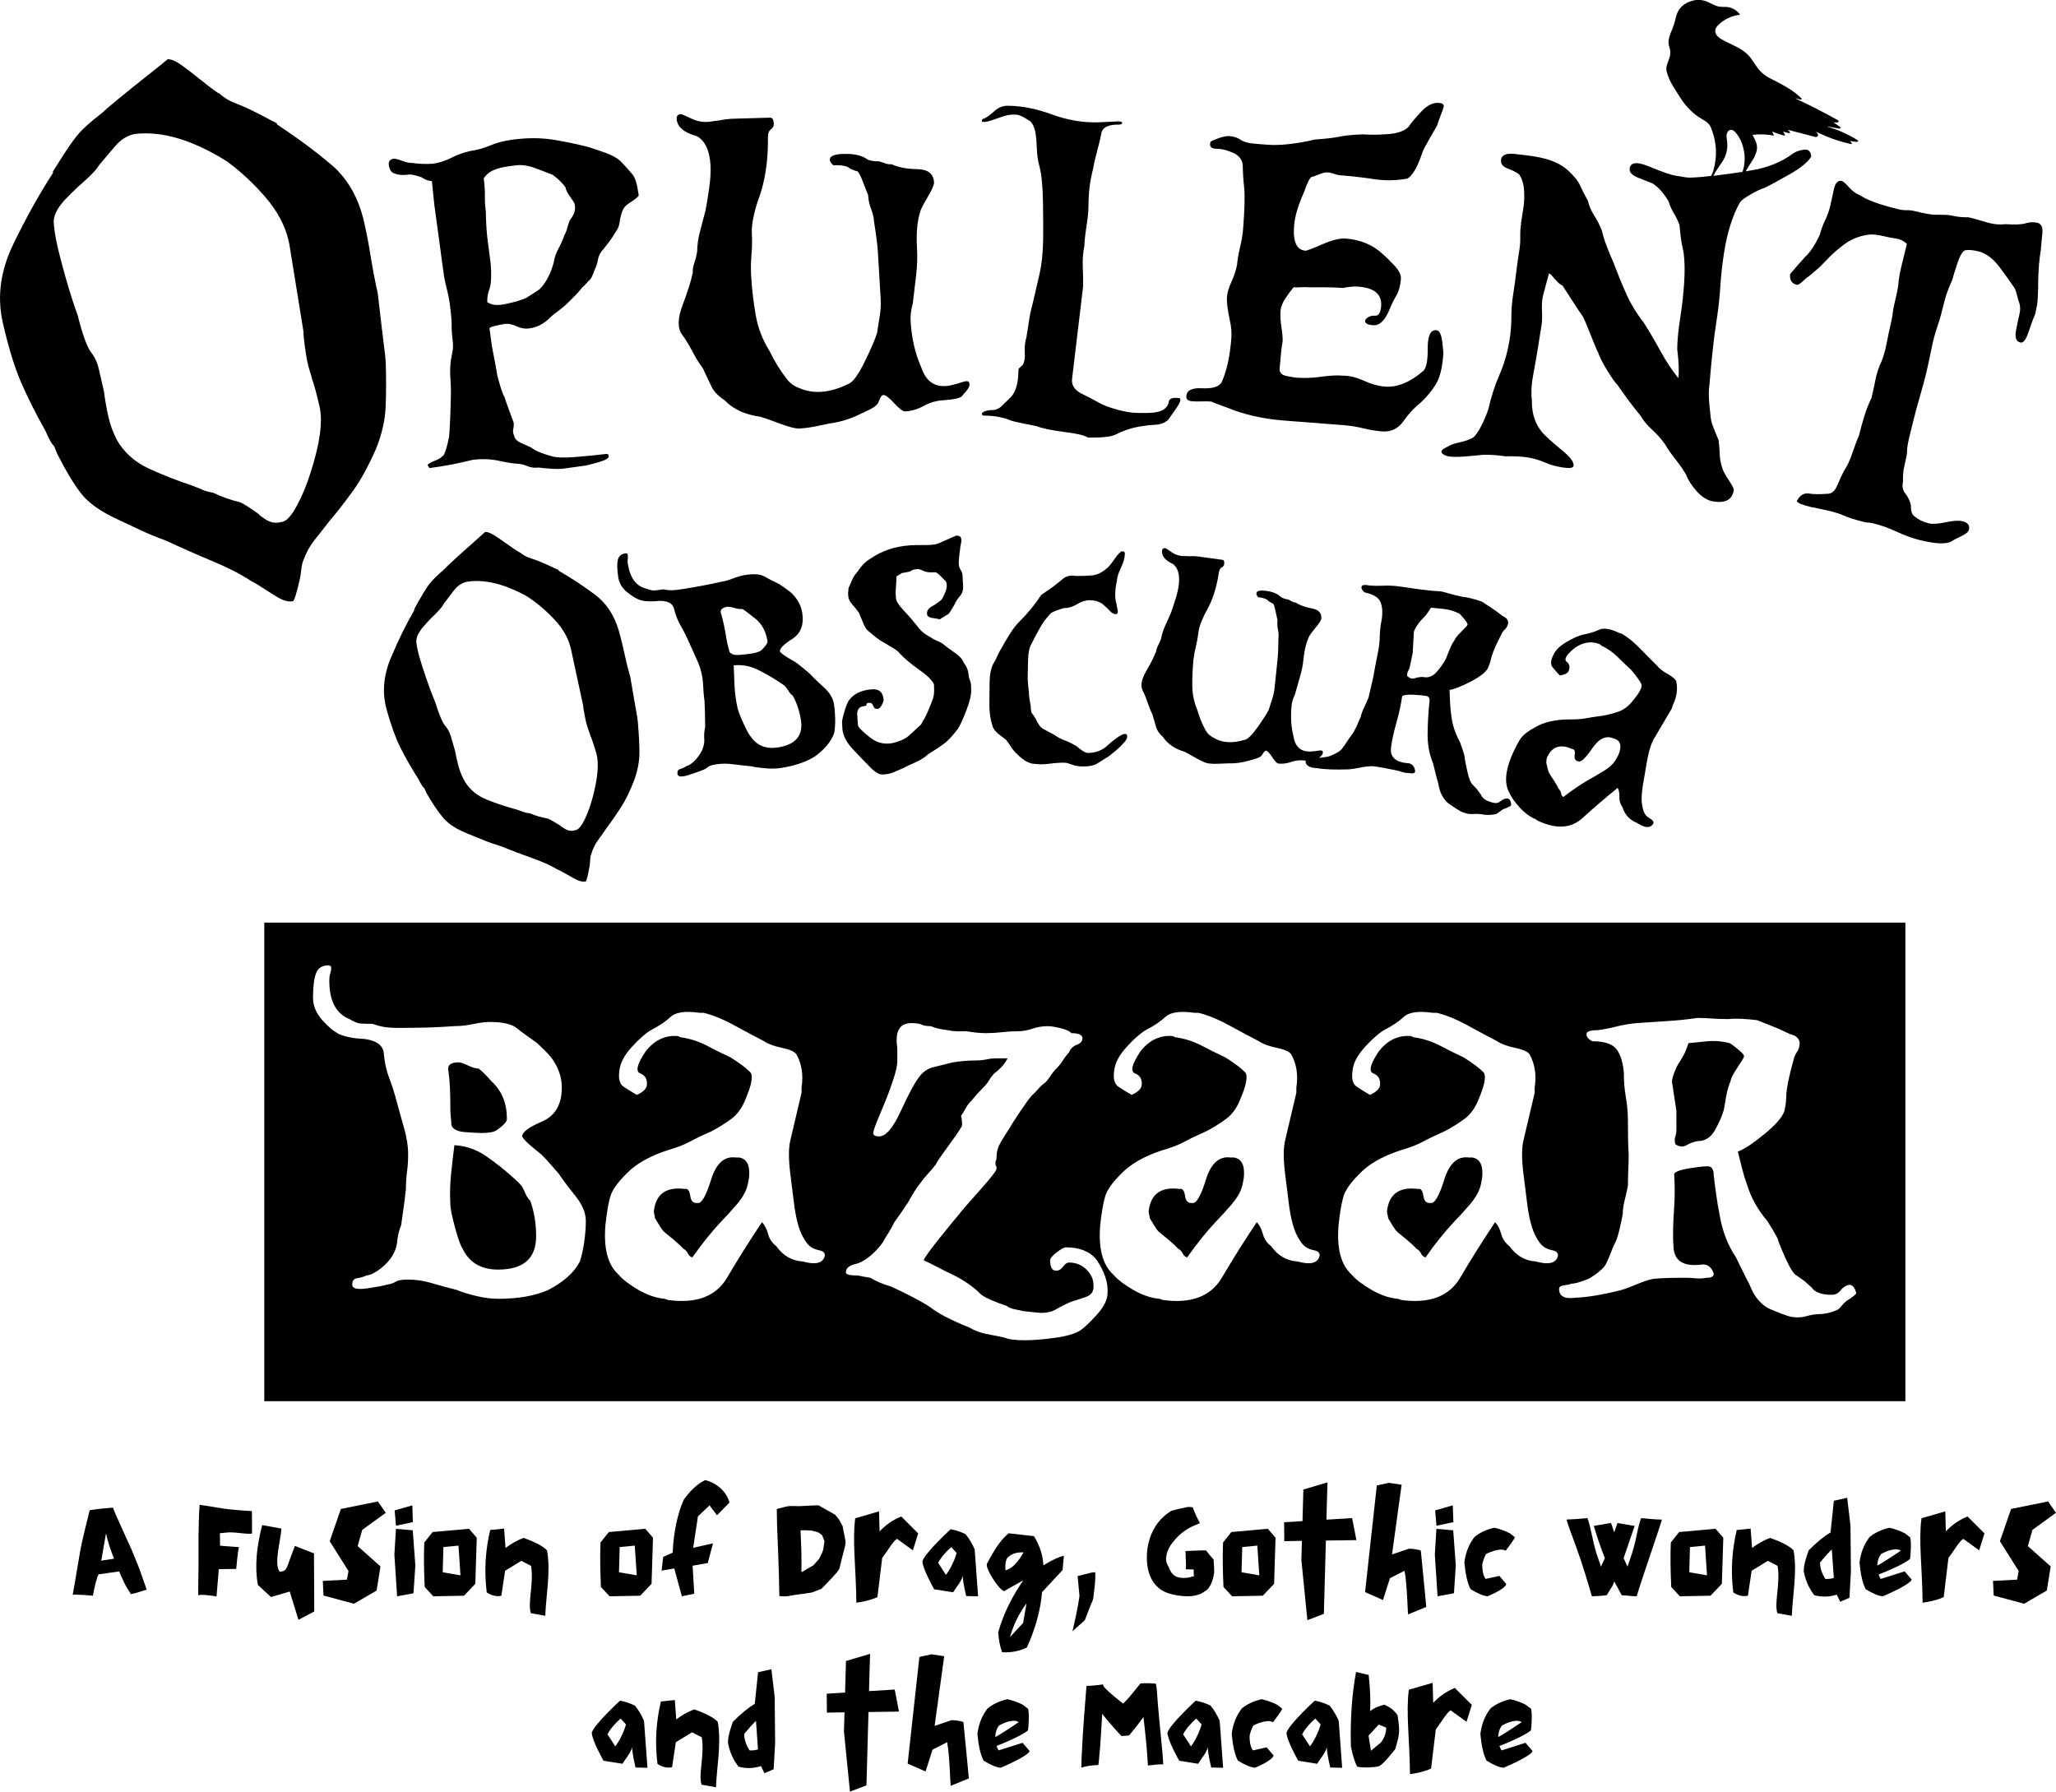 <?xml version="1.0" encoding="UTF-8"?>
<svg xmlns="http://www.w3.org/2000/svg" id="Layer_2" data-name="Layer 2" viewBox="0 0 610.94 532.41">
  <defs>
    <style>
      .cls-1 {
        fill: #000;
        stroke-width: 0px;
      }
    </style>
  </defs>
  <g id="Layer_1-2" data-name="Layer 1">
    <g>
      <path class="cls-1" d="M27.62,474.16c.34-2.26,1.24-5.88,1.71-6.35.98-.17,5.71-.77,6.09-.85l.64,1.54c2.01,4.09.34,1.02,2.82,5.2,2.13-.43,2.43-.68,4.52-1.28.08-.04.13-.04.17-.04-.09-.34-.21-.73-1.15-3.33-.85-2.6-1.62-4.52-3.24-8.4-1.45-3.28-4.99-10.82-5.63-12.66-3.71.34-4.43.39-5.07.51l-1.83.26c-.6,2.3-2.47,10.06-2.73,11.64-.34,1.75-1.7,10.23-2.3,13.43h.68c1.79.04,3.54.17,5.33.34ZM30.09,463.77l1.41-8.14c.51,2.68,1.74,5.88,2.39,7.54l-3.11.47-.68.13Z"></path>
      <path class="cls-1" d="M64.32,474.34c0-.08.04-.13.04-.21,0,0,.04-.26,0-.04.3-2.9.59-7.2.64-7.8h.13c.39-.04,4.05-.08,5.07-.08v-.08c.04-.6.47-5.24.81-6.4-1.41-.08-5.2-.38-5.63-.43,0-1.7,0-2.68-.04-3.7.17,0,2.17-.26,3.03-.26,1.62,0,3.28.3,4.9.39,1.23.04,1.45.04,1.58,0l.04-.55c0-.39,0-5.24-.04-6.14-2.73-.17-5.5-.38-8.22-.72-1.75-.26-6.01-1.02-6.91-1.1-.08-.05-.21-.05-.3-.09l-.09.04c-.26,2.43-.26,6.4-.34,9.17v9.33c-.04,4.34-.09,4.05-.09,8.35,1.07-.21,1.67-.13,3.84.13-.13-.08.04.04.94.13l.64.08Z"></path>
      <path class="cls-1" d="M88.69,481.32l4.69-2.47-.08-17.26-5.67-2.21c-2.77,6.99-2.09,7.37-4.48,7.67-1.92-2.09.34-9.64.47-12.83l-5.71-1.03c-1.58,6.09-2.3,12.06-1.28,17.78l3.88,3.58,5.58-1.62,2.6,8.4Z"></path>
      <path class="cls-1" d="M105.18,476.55l6.73-3.92,1.15-7.16-6.78-6.05,1.36-4.82,6.99-5.07-2.34-3.37-10.99,2.22-3.33,9.59,5.58,8.86-.47,2.56-7.16.38.21,4.35,9.04,2.43Z"></path>
      <path class="cls-1" d="M117.66,453.37l5.03-1.07-.17-4.98-5.24,1.49.38,4.56ZM118.01,474.34l4.86-.9.55-8.27-.77-10.44-4.99-.43-.47,7.63.81,12.4Z"></path>
      <path class="cls-1" d="M128.75,474.34l9.12-.17,3.37-3.54.43-13.68-2.3-2.68-10.83.98-2.47,3.11c-.17,4.01-.09,8.44.13,13.21l2.56,2.77ZM136.84,468.11l-5.29-.9.21-7.5,4.48-.43.59,8.82Z"></path>
      <path class="cls-1" d="M162.03,480.13c.17-5.67,1.7-13.21.51-19.44-1.7-1.96-6.99-3.7-6.99-3.7-2,.77-3.75,1.79-5.33,2.98l-.43-5.75-4.13.43c-1.41,5.92-1.83,12.06-1.03,18.54,1.45.94,2.9,1.32,4.35.98l1.11-7.42,4.81-2.94,2.9,1.49c.9,5.2-1.11,11.26-.04,14.07l4.26.77Z"></path>
      <path class="cls-1" d="M181.12,474.34l9.12-.17,3.37-3.54.43-13.68-2.3-2.68-10.83.98-2.47,3.11c-.17,4.01-.09,8.44.13,13.21l2.56,2.77ZM189.22,468.11l-5.29-.9.21-7.5,4.48-.43.59,8.82Z"></path>
      <path class="cls-1" d="M202.6,474.34l3.71-.77-.51-8.31,4.52-.81,1.54-5.84-5.88,1.32,1.41-9.33,3.45-3.28,2.21,2.94,3.71-3.75c-.9-3.63-4.39-6.1-7.24-6.69-2.22,1.11-4.35,2.98-6.35,5.84-1.83,4.09-3.07,9.89-3.28,15.72l-2.82,1.24-.47,4.09,3.76-.64,2.26,8.27Z"></path>
      <path class="cls-1" d="M231.66,474.29h.09c1.83.13,1.74.13,4.09-.3l5.41-.77,2.86-1.11,3.03-3.15c.77-.9,1.66-1.7,2.26-2.77,2.39-10.06,2.18-5.8.98-12.7l-1.02-1.88-.39-.52-.81-.98-4.94-2.81c-1.88.04-3.75.17-5.62.26-3.54,0-2.39-.34-6.78.85.05,1.7.05,3.36.09,5.03l.34,8.35c.17,4.18.26,8.31.34,12.45h.04s.04,0,.04.04ZM238.18,467.17l-.04-.72c0-.98.04-1.41,0-4.73,0-1.58-.26-6.22-.26-6.99.64-.04,2.52,0,3.28.08l1.79.47c.98.51.81.56,1.36.94l.68,1.75c-.51,3.28-.08,1.7-.81,3.71l-.85,1.62-1.62,1.83-3.45,2s-.08.04-.08.04Z"></path>
      <path class="cls-1" d="M254.46,476.25c2.01-.3,4.18-.72,6.27-1.66l1.41-11.64c1.58-2.05,3.33-5.16,4.43-5.67l4.69,3.41,1.58-5.03-5.03-5.03c-2.86,1.15-4.82,2.73-6.44,4.43l-.17-5.96-7.07,2.05c-.9,6.78.21,14.36.34,25.1Z"></path>
      <path class="cls-1" d="M290.64,474.34l-1.02-13.98c-.73-1.62-1.58-3.11-2.69-4.47-1.32-.68-2.77-1.15-4.43-1.49,0,0-7.59,6.95-8.4,9.51,0,2.22,3.49,8.35,3.49,8.35l5.63.9c.9-1.54,2.47-3.16,2.85-4.9.05,2,1.03,6.01,1.03,6.01l3.54.08ZM281.1,467.99l-2.34-3.58c.81-1.57,2.39-3.41,3.92-4.69l1.58,1.75c-.6,2.17-1.83,4.73-3.16,6.52Z"></path>
      <path class="cls-1" d="M297.76,490.96c2.6.17,5.07-.3,7.38-1.41,2.39-5.28,4.01-10.74,4.52-16.45l6.09-6.56.39-4.27c-2.94.77-6.09,2.9-6.09,2.9-.17-2.81-.94-5.67-2.81-8.7l-7.55-.85c-2.94,2.52-4.6,5.71-6.39,8.99-.39.72.72,2.98,2,4.9,1.36,2.09,2.98,3.8,3.37,3.11l5.41-3.03c-3.15,4.56-5.8,9.55-7.46,15.43.13,2.09.47,4.09,1.15,5.92ZM298.78,466.62s-.34-2.69.68-3.84c1.24-1.15,2.81-1.57,4.69-1.49-1.7,3.03-3.49,4.9-5.37,5.33ZM300.1,486.48c1.11-3.79,2.73-7.11,4.94-10.06l-1.02,5.84-3.92,4.22Z"></path>
      <path class="cls-1" d="M318.68,484.74c1.54-1.41,2.14-1.88,3.67-3.28.81-2.09,1.58-4.18,2.47-6.22.38-3.41.72-4.6.64-8.06-.05,0-.13.04-.21.04-.3,0-.6.05-.94.09l-4.09,1.02.55,5.93c-.51,3.54-1.28,7.03-2.09,10.48Z"></path>
      <path class="cls-1" d="M353.97,474.29c1.23-.13,2.56-.43,3.63-1.15l.21-.17c1.92-.9,2.65-3.54,2.98-5.67,0-.6,0-1.15-.04-1.75l-.13-2.13c-.34-.34-1.79-2.09-2.26-2.73-2.43,0-3.49.13-6.09.21,0,1.28.26,4.52.08,5.42.77,0,1.58.04,2.34.04,0,.43.04,1.79.08,2.05l-.64.08c-1.03.51-3.63.6-4.86-.13-1.15-.64-1.66-1.79-2.09-2.94-1.45-2.01-.3-4.9.85-6.52,2.68-3.63,5.2-5.03,8.52-6.27-.51-.98-1.74-3.36-2.09-4.73l-1.28-.13-.72.13c-2.81.64-1.03.13-4.35,1.02-1.58.94-2.94,2.17-4.09,3.63-2.17,2.9-3.24,6.56-3.24,10.18,0,4.56,1.54,8.65,5.58,10.4,2.14.9,5.5,1.36,7.59,1.15Z"></path>
      <path class="cls-1" d="M366.11,474.34l9.12-.17,3.37-3.54.43-13.68-2.3-2.68-10.83.98-2.47,3.11c-.17,4.01-.09,8.44.13,13.21l2.56,2.77ZM374.21,468.11l-5.29-.9.21-7.5,4.48-.43.59,8.82Z"></path>
      <path class="cls-1" d="M403.06,457.67l-1.28-6.57-7.63.47.05-2.04.26-9.04-7.16,2.13-.26,9.38-5.46.34.05,5.62,5.24-.09-.17,5.63,1.79,17.94,4.9-1.88.6-21.78,9.08-.13Z"></path>
      <path class="cls-1" d="M418.45,479.71l5.37-2.21c-.21-2.43-1.62-16.71-1.62-16.71-.47-.39-3.28-.64-3.49-.6-1.15.39-3.37,1.15-5.07,1.71l2.85-20.71-3.79-.56c-1.45.3-2.09.43-3.58.77l-3.49,31.71,5.33,2.34,2.05-6.48,4.35-2.22c.85,4.43.9,13.47,1.11,12.96Z"></path>
      <path class="cls-1" d="M426.84,453.37l5.03-1.07-.17-4.98-5.24,1.49.38,4.56ZM427.18,474.34l4.86-.9.55-8.27-.77-10.44-4.99-.43-.47,7.63.81,12.4Z"></path>
      <path class="cls-1" d="M442.05,474.34s5.16-2.09,5.54-3.63l-2.05-2.43-4.09.9c-.68-.9-1.03-2.39-.98-4.47,0,0,.39-1.66,1.11-2.94,0,0,3.92-2.05,5.84-.98.47-.64,2.56-3.32,2.73-4.01l-1.49-1.15c-1.57-.81-3.11-1.32-4.6-1.66-2.34.51-4.31,1.45-5.89,2.72-1.7,2.18-2.68,4.73-3.03,7.63.3,3.16.81,5.92,1.83,7.89,1.92,1.19,3.67,2,5.07,2.13Z"></path>
      <path class="cls-1" d="M473.04,474.34c1.45,0,4.39-.3,4.39-.3,2.39-4.05,1.32-1.75,2.26-4.09l2.22,4.09h.04c1.45.04,2.9.3,4.39.3,1.45-4.98,6.65-19.78,7.5-22.8l-1.54-.04c-1.06-.08-2.13-.13-3.19-.26l-1.45-.13c-.6,1.49-1.2,4.35-1.62,6.44-.77,3.32-1.32,4.77-2.43,7.97l-1.15-2.52,3.28-9.59c-.72-.08-1.45-.21-2.17-.34l-2.94-.51-.94,2.72v.09s-.04-.05-.04-.09c-.26-.77-.81-2.43-.94-2.72-.21.04-.38.08-.59.08-.77.17-3.8.68-4.52.77.39,1.36.85,2.73,1.28,4.09,1.28,3.62.68,2.09,2,5.49-.34.85-.77,1.71-1.15,2.52l-1.28-3.71c-1.32-4.3-1.62-7.54-2.73-10.7l-1.45.13c-1.23.13-4.09.3-4.78.3.81,2.85,2.01,5.63,2.98,8.44,1.71,4.73,3.16,9.55,4.56,14.36Z"></path>
      <path class="cls-1" d="M499.16,474.34l9.12-.17,3.37-3.54.43-13.68-2.3-2.68-10.83.98-2.47,3.11c-.17,4.01-.09,8.44.13,13.21l2.56,2.77ZM507.25,468.11l-5.29-.9.21-7.5,4.48-.43.59,8.82Z"></path>
      <path class="cls-1" d="M532.44,480.13c.17-5.67,1.7-13.21.51-19.44-1.7-1.96-6.99-3.7-6.99-3.7-2,.77-3.75,1.79-5.33,2.98l-.43-5.75-4.13.43c-1.41,5.92-1.83,12.06-1.03,18.54,1.45.94,2.9,1.32,4.35.98l1.11-7.42,4.81-2.94,2.9,1.49c.9,5.2-1.11,11.26-.04,14.07l4.26.77Z"></path>
      <path class="cls-1" d="M546.84,475.96l2.73-1.19.43-7.89-.13-13.55-.98-8.27-3.96.9-.98,9.38c-1.96,1.2-4.14,2.94-6.48,5.33,0,0-1.83,4.6-1.41,6.61.64,3.07,1.79,5.03,3.03,6.73,2.3.64,4.69.51,6.69-.17l1.06,2.13ZM542.37,469.14c-.94-1.49-1.58-3.24-1.54-4.86,1.83-2.22,2.13-2.52,3.49-3.88.17,2.47.39,5.2.6,8.48-.43.21-2.13.42-2.56.26Z"></path>
      <path class="cls-1" d="M565.98,466.92l-7.11,2.26c-.26-.34-.47-.81-.64-1.32,1.88-.68,7.5-3.07,9.33-4.6.13-.26.51-5.45,0-6.47l-1.49-1.15c-1.57-.81-3.11-1.32-4.6-1.66-2.34.51-4.31,1.45-5.89,2.72-1.7,2.18-2.68,4.73-3.03,7.63.3,3.16.81,5.92,1.83,7.89,1.92,1.19,3.67,2,5.07,2.13,0,0,8.22-3.45,8.61-4.98l-2.09-2.43ZM562.95,460.4c.68-.08,1.36.04,1.88.39-1.96,1.32-5.58,3.71-6.99,4.43.04-1.28.39-2.56,1.15-3.45,0,0,2.09-1.23,3.96-1.36Z"></path>
      <path class="cls-1" d="M571.3,476.25c2.01-.3,4.18-.72,6.27-1.66l1.41-11.64c1.58-2.05,3.33-5.16,4.43-5.67l4.69,3.41,1.58-5.03-5.03-5.03c-2.86,1.15-4.82,2.73-6.44,4.43l-.17-5.96-7.07,2.05c-.9,6.78.21,14.36.34,25.1Z"></path>
      <path class="cls-1" d="M601.48,476.55l6.73-3.92,1.15-7.16-6.78-6.05,1.36-4.82,6.99-5.07-2.34-3.37-10.99,2.22-3.33,9.59,5.58,8.86-.47,2.56-7.16.38.21,4.35,9.04,2.43Z"></path>
      <path class="cls-1" d="M192.39,525.29l-1.02-13.98c-.73-1.62-1.58-3.11-2.69-4.47-1.32-.68-2.77-1.15-4.43-1.49,0,0-7.59,6.95-8.4,9.51,0,2.22,3.49,8.35,3.49,8.35l5.63.9c.9-1.54,2.47-3.16,2.85-4.9.05,2,1.03,6.01,1.03,6.01l3.54.08ZM182.85,518.94l-2.34-3.58c.81-1.57,2.39-3.41,3.92-4.69l1.58,1.75c-.6,2.17-1.83,4.73-3.16,6.52Z"></path>
      <path class="cls-1" d="M212.76,531.08c.17-5.67,1.7-13.21.51-19.44-1.7-1.96-6.99-3.7-6.99-3.7-2,.77-3.75,1.79-5.33,2.98l-.43-5.75-4.13.43c-1.41,5.92-1.83,12.06-1.03,18.54,1.45.94,2.9,1.32,4.35.98l1.11-7.42,4.81-2.94,2.9,1.49c.9,5.2-1.11,11.26-.04,14.07l4.26.77Z"></path>
      <path class="cls-1" d="M227.17,526.91l2.73-1.19.43-7.89-.13-13.55-.98-8.27-3.96.9-.98,9.38c-1.96,1.2-4.14,2.94-6.48,5.33,0,0-1.83,4.6-1.41,6.61.64,3.07,1.79,5.03,3.03,6.73,2.3.64,4.69.51,6.69-.17l1.06,2.13ZM222.69,520.09c-.94-1.49-1.58-3.24-1.54-4.86,1.83-2.22,2.13-2.52,3.49-3.88.17,2.47.39,5.2.6,8.48-.43.21-2.13.42-2.56.26Z"></path>
      <path class="cls-1" d="M267.14,508.62l-1.28-6.57-7.63.47.05-2.04.26-9.04-7.16,2.13-.26,9.38-5.46.34.05,5.62,5.24-.09-.17,5.63,1.79,17.94,4.9-1.88.6-21.78,9.08-.13Z"></path>
      <path class="cls-1" d="M282.53,530.66l5.37-2.21c-.21-2.43-1.62-16.71-1.62-16.71-.47-.39-3.28-.64-3.49-.6-1.15.39-3.37,1.15-5.07,1.71l2.85-20.71-3.79-.56c-1.45.3-2.09.43-3.58.77l-3.49,31.71,5.33,2.34,2.05-6.48,4.35-2.22c.85,4.43.9,13.47,1.11,12.96Z"></path>
      <path class="cls-1" d="M303.87,517.87l-7.11,2.26c-.26-.34-.47-.81-.64-1.32,1.88-.68,7.5-3.07,9.33-4.6.13-.26.51-5.45,0-6.47l-1.49-1.15c-1.57-.81-3.11-1.32-4.6-1.66-2.34.51-4.31,1.45-5.89,2.72-1.7,2.18-2.68,4.73-3.03,7.63.3,3.16.81,5.92,1.83,7.89,1.92,1.19,3.67,2,5.07,2.13,0,0,8.22-3.45,8.61-4.98l-2.09-2.43ZM300.85,511.35c.68-.08,1.36.04,1.88.39-1.96,1.32-5.58,3.71-6.99,4.43.04-1.28.39-2.56,1.15-3.45,0,0,2.09-1.23,3.96-1.36Z"></path>
      <path class="cls-1" d="M321.3,525.29c.34-.13.68-.26.98-.3,1.32-.34,2.72-.47,4.09-.51.26-1.2.26-3.2.51-4.99.05-.77.52-7.63.64-10.23,1.15,1.49,2.43,2.94,3.67,4.39l2.05,2.22c.21,0,1.74-.13,2.26-.17.3-.39,2.09-2.52,2.9-3.63l1.32-1.79s0-.05.05-.09c.55,4.73,1.06,9.42,1.32,14.15v.3c1.49-.21,3.03-.38,4.56-.38-.08-1.41-.17-2.81-.3-4.22-.47-5.16-1.28-12.49-1.58-17.69-.17-1.28-.21-1.66-.3-2.05l-2.09-.13c-.81,0-1.67,0-2.47.05-1.92,2.26-2.98,3.83-4.86,5.71-.13.08-.21.21-.3.3-.39-.3-4.39-3.36-5.76-5.03l-.21-.51v-.17c-.43.04-.81.08-1.23.17-1.23.13-2.47.26-3.71.3-.43,5.54-1.07,13.3-1.32,18.88-.13,1.79-.17,3.62-.21,5.41Z"></path>
      <path class="cls-1" d="M363.45,525.29l-1.02-13.98c-.73-1.62-1.58-3.11-2.69-4.47-1.32-.68-2.77-1.15-4.43-1.49,0,0-7.59,6.95-8.4,9.51,0,2.22,3.49,8.35,3.49,8.35l5.63.9c.9-1.54,2.47-3.16,2.85-4.9.05,2,1.03,6.01,1.03,6.01l3.54.08ZM353.9,518.94l-2.34-3.58c.81-1.57,2.39-3.41,3.92-4.69l1.58,1.75c-.6,2.17-1.83,4.73-3.16,6.52Z"></path>
      <path class="cls-1" d="M372.91,525.29s5.16-2.09,5.54-3.63l-2.05-2.43-4.09.9c-.68-.9-1.03-2.39-.98-4.47,0,0,.39-1.66,1.11-2.94,0,0,3.92-2.05,5.84-.98.47-.64,2.56-3.32,2.73-4.01l-1.49-1.15c-1.57-.81-3.11-1.32-4.6-1.66-2.34.51-4.31,1.45-5.89,2.72-1.7,2.18-2.68,4.73-3.03,7.63.3,3.16.81,5.92,1.83,7.89,1.92,1.19,3.67,2,5.07,2.13Z"></path>
      <path class="cls-1" d="M398.82,525.29l-1.02-13.98c-.73-1.62-1.58-3.11-2.69-4.47-1.32-.68-2.77-1.15-4.43-1.49,0,0-7.59,6.95-8.4,9.51,0,2.22,3.49,8.35,3.49,8.35l5.63.9c.9-1.54,2.47-3.16,2.85-4.9.05,2,1.03,6.01,1.03,6.01l3.54.08ZM389.27,518.94l-2.34-3.58c.81-1.57,2.39-3.41,3.92-4.69l1.58,1.75c-.6,2.17-1.83,4.73-3.16,6.52Z"></path>
      <path class="cls-1" d="M403.34,524.99c2.09.43,5.45.13,6.35-.13,1.32-.43,4.9-5.11,4.9-5.11,1.28-4.3,1.49-5.16.68-10.1-.98-1.45-2.34-2.43-3.92-3.11-1.53.42-2.9.89-4.22,1.92.17-3.2,0-6.78-.43-10.74l-3.75-.9c-1.23,6.6-1.74,13.98-1.53,22.12.59,3.03,1.23,4.94,1.92,6.05ZM407.38,520.21l-.72-4.47,3.03-3.28,2.22.9c0,1.58-.52,3.07-1.62,4.47l-2.9,2.39Z"></path>
      <path class="cls-1" d="M418.97,527.2c2.01-.3,4.18-.72,6.27-1.66l1.41-11.64c1.58-2.05,3.33-5.16,4.43-5.67l4.69,3.41,1.58-5.03-5.03-5.03c-2.86,1.15-4.82,2.73-6.44,4.43l-.17-5.96-7.07,2.05c-.9,6.78.21,14.36.34,25.1Z"></path>
      <path class="cls-1" d="M453.32,517.87l-7.11,2.26c-.26-.34-.47-.81-.64-1.32,1.88-.68,7.5-3.07,9.33-4.6.13-.26.51-5.45,0-6.47l-1.49-1.15c-1.57-.81-3.11-1.32-4.6-1.66-2.34.51-4.31,1.45-5.89,2.72-1.7,2.18-2.68,4.73-3.03,7.63.3,3.16.81,5.92,1.83,7.89,1.92,1.19,3.67,2,5.07,2.13,0,0,8.22-3.45,8.61-4.98l-2.09-2.43ZM450.3,511.35c.68-.08,1.36.04,1.88.39-1.96,1.32-5.58,3.71-6.99,4.43.04-1.28.39-2.56,1.15-3.45,0,0,2.09-1.23,3.96-1.36Z"></path>
      <g>
        <path class="cls-1" d="M87.03,178.66c.4-.08,1.11-2.36,2.12-6.83.18-.94.32-1.91.42-2.9.11-1,.32-1.86.65-2.6.8-2.22,1.91-4.2,3.31-5.94,1.4-1.75,2.95-3.71,4.65-5.9,2.12-2.5,4.33-5.33,6.62-8.5,2.3-3.18,4.56-7.26,6.77-12.25,1.84-4.4,2.85-8.68,3.02-12.83.17-4.15.18-8.53.04-13.15l-.21-2.4c-.6-4.75-1.32-10.82-2.17-18.21-.81-3.57-1.5-7.18-2.08-10.83-.58-3.67-1.24-7.09-1.96-10.27-1.67-7.34-4.97-13.09-9.9-17.23-4.93-4.14-10.26-8.08-15.98-11.83l-.08-.35c-4.08-2.18-7.12-3.73-9.12-4.65-1.43-.58-2.83-1.17-4.19-1.75-1.36-.59-2.6-1.41-3.73-2.44-.52-.14-2.27-1.42-5.27-3.83-1.89-1.53-3.77-2.98-5.62-4.35-1.86-1.38-3.36-2.05-4.5-2.02-.74.66-2.67,2.21-5.79,4.67-3.11,2.46-5.97,4.76-8.58,6.9-3.02,2.47-4.61,3.85-4.79,4.12-3.75,2.89-6.33,5.21-7.73,6.96-1.41,1.74-3,4.04-4.79,6.9,0,0-.81,1.28-2.44,3.83l.08.35c-4.09,6.31-8.05,13.4-11.85,21.27-3.8,7.86-4.84,15.59-3.12,23.19,1.64,7.21,3.41,13.04,5.31,17.5,1.91,4.46,4.35,9.35,7.35,14.69.36.83.77,1.69,1.21,2.56.43.86.91,1.56,1.44,2.1l.85,2.15c2.42,4.83,4.75,8.73,7,11.69,2.25,2.95,5.96,5.58,11.12,7.92,2.01.93,4.21,1.97,6.58,3.1,2.38,1.12,4.89,2.16,7.54,3.1,4.46,2.08,9.03,4.1,13.71,6.06,4.68,1.95,8.55,3.92,11.6,5.92,1.03.57,1.54.85,1.54.85,1.62,1.04,3.53,2.25,5.71,3.62,2.19,1.38,3.94,1.91,5.25,1.6ZM76.74,152.64c-2.61-1.84-4.41-2.98-5.4-3.4-2.85-.67-5.52-1.61-8-2.83-.67-.11-1.31-.25-1.94-.42-.61-.18-1.28-.44-2-.79-.25-.09-1.1-.43-2.54-1-4.12-1.34-8.31-2.98-12.54-4.92-4.22-1.94-7.42-4.78-9.58-8.52-1.14-2.19-1.98-4.48-2.52-6.88-.54-2.4-.99-4.92-1.33-7.54-.47-2.09-.95-4.21-1.44-6.33-.47-2.12-1.23-3.84-2.27-5.15-1.24-1.53-2.6-5.22-4.08-11.08-1.35-3.78-2.57-7.63-3.67-11.56-1.09-3.94-1.84-6.77-2.23-8.48l-.15-.71c-.61-2.71-.97-5.01-1.08-6.9-.11-1.89.91-4.05,3.06-6.5,1.04-1.12,2.47-2.54,4.29-4.25,2.23-1.92,3.97-3.58,5.21-5,0,0,.34-.48,1.02-1.44,1.42-1.71,2.96-3.53,4.62-5.46,1.67-1.93,3.48-3.11,5.44-3.56,0,0,.03,0,.1-.02.07-.03.22-.06.46-.1,8.03-.92,17.11,1.8,27.27,8.15,4.22,3.11,8.07,6.72,11.56,10.81,3.5,4.1,5.75,8.35,6.75,12.77.05.24.1.45.15.65.04.2.06.29.06.29l4.21,26.04.04,1.35c.25,2.22.52,4.24.81,6.04.29,1.79.78,3.72,1.48,5.79l.25,1.02c.59,1.57,1.33,4.29,2.21,8.17,1,4.42.11,10.93-2.67,19.54-1.12,3.61-2.48,6.89-4.06,9.81-1.58,2.92-2.99,4.52-4.21,4.79l-.73.17c-1.68.39-3.31-.01-4.9-1.21-.77-.48-1.32-.94-1.67-1.35Z"></path>
        <path class="cls-1" d="M128.37,48.65c-.64.08-1.61.1-2.94.04-1.33-.05-2.33-.15-3-.29-.62.08-1.57-.11-2.83-.58-1.28-.48-2.15-.7-2.62-.65-1.11.16-1.59.79-1.44,1.9.21,1.5.89,2.37,2.04,2.6.93.36,2.27.43,4,.19.62-.08,1.86.2,3.71.83.46.32.93.58,1.4.77.46.18,1.01.31,1.65.38l.73,7.1,1.77,13c.17,1.25.32,2.41.46,3.48.15,1.07.32,2.27.5,3.6.19,1.5.5,3.04.92,4.62s.71,3.01.88,4.27c.47,3.47.67,5.85.6,7.15.03,1.36.11,2.64.27,3.81.17,1.18.19,2.22.08,3.1,0,0-.19.99-.56,2.98-.24,1.79-.29,3.51-.17,5.15.14,1.62.19,3.2.17,4.73-.11,5.7-.29,10.01-.54,12.94-.53,2.62-1.04,4.42-1.54,5.38-.62.72-1.45,1.28-2.48,1.67-1.03.38-1.82.81-2.4,1.29.31.67.54.99.69.96,2.22-.29,4.34-.63,6.38-1.02,2.03-.39,4.09-.84,6.21-1.38,2.75-.38,5.38-.29,7.9.25,2.53.54,4.43.84,5.71.9.88.04,1.82.28,2.85.71,1.03.42,2.09.55,3.19.4,3.59.41,6.02.52,7.27.35l6.52-.9c.62-.08,1.99-.42,4.1-1.02,2.12-.61,3.14-1.23,3.04-1.85-.06-.48-.31-.69-.77-.62-2.14.28-5.06.57-8.75.88-3.68.31-6.19.23-7.52-.23-1.18-.32-2.3-.69-3.35-1.1-1.04-.42-1.93-.9-2.67-1.46-.7-.3-1.68-.75-2.96-1.33-1.28-.59-1.97-1.32-2.08-2.19-.33-.61-.43-1.26-.27-1.96.15-.69.19-1.35.1-1.98,0,0-.45-1.2-1.33-3.6-.89-2.42-1.35-3.74-1.38-3.98-.29-.36-.73-1.48-1.31-3.38-.57-1.89-.91-3.26-1.02-4.12-.08-.64-.33-1.97-.73-4-.41-2.03-.67-3.48-.79-4.35-.06-.46-.16-1.22-.31-2.29-.14-1.07-.24-1.8-.29-2.19-.03-.25.54-.51,1.71-.79,1.18-.28,2.12-.46,2.83-.56,1.03-.14,2.18.09,3.46.69,1.28.6,2.58.81,3.92.62,2.36-.32,4.48-1.48,6.38-3.5.58-.5,1.33-1.09,2.25-1.77.92-.68,1.76-1.39,2.54-2.12l2.25-2.25c.75-.75,1.51-1.61,2.27-2.58.42-.3.76-.64,1.04-1,.28-.36.71-.81,1.29-1.35.4-.47.83-1.42,1.29-2.83.5-.96.83-1.98,1-3.08.18-1.09.76-2.16,1.73-3.19.55-.71,1.15-1.48,1.79-2.33.65-.84,1.24-1.76,1.77-2.73.61-.69.99-1.66,1.15-2.9.17-1.23.48-2.44.96-3.62.51-.94,1.3-1.69,2.35-2.25,1.59-1.09,2.38-1.76,2.35-1.98l-.08-.58c-.38-2.83-.97-4.73-1.79-5.71-.81-.98-1.95-2.26-3.44-3.83-1.03-.98-2.52-1.82-4.46-2.52-1.93-.69-3.61-1.26-5.04-1.71-3.39-.9-6.93-1.65-10.62-2.23-3.7-.59-7.79-.59-12.27.02-2.36.32-4.54.9-6.52,1.73-1.97.82-3.94,1.36-5.9,1.62-1.88.42-3.73,1.09-5.56,2.02-1.83.93-3.74,1.53-5.71,1.79ZM150.85,49.46l2.48-.33c1.73-.23,3.69.06,5.88.9,2.19.82,3.9,1.47,5.1,1.96,1.69,1.29,2.94,2.52,3.73,3.69.09.71.56,1.66,1.4,2.83.84,1.17,1.28,1.87,1.31,2.1l.1.71c.17,1.25-.33,2.6-1.5,4.06-.31.75-.56,1.52-.77,2.31-.2.79-.49,1.54-.9,2.25-.46,1.33-1.04,2.66-1.75,3.96-.7,1.29-1.16,2.64-1.38,4.02-.89,3.41-2.29,6.08-4.21,8.02-1.62,1.11-2.95,1.97-3.98,2.58-1.2.57-3.12,1.16-5.77,1.75-2.66.6-4.6.43-5.83-.52.03-1.53.23-2.76.62-3.69.39-.94.57-2.38.56-4.31.01-1.59-.08-3.15-.29-4.65-.2-1.5-.42-3.19-.67-5.08-.36-2.59-.57-5.66-.62-9.19-.21-1.48-.3-2.99-.27-4.52.03-1.53-.09-3.28-.35-5.25,1.04-1.9,3.41-3.1,7.1-3.6Z"></path>
        <path class="cls-1" d="M207.02,40.43c2.48,1.38,3.85,4.24,4.1,8.6.12,1.99-.02,4.34-.42,7.06-.39,2.72-.74,4.85-1.04,6.4-.52,2.03-1.06,4.08-1.62,6.15-.56,2.07-.85,4.09-.88,6.06-.17,1.12-.44,2.24-.81,3.33-.38,1.1-.54,2.08-.48,2.96-.5,2.42-1.51,5.62-3.02,9.62-1.51,3.99-1.57,6.93-.17,8.83.93,1.22,1.96,2.9,3.08,5.02,1.12,2.11,2.16,3.77,3.1,4.98,1.01,2.2,1.88,4.03,2.6,5.5.72,1.46,1.99,2.77,3.81,3.94,2.55,2.7,6.11,4.35,10.69,4.96,1.14.33,3.09,1.02,5.85,2.06,2.76,1.03,4.7,1.51,5.81,1.44,1.28-.07,2.68-.25,4.21-.54,1.54-.3,3.06-.61,4.56-.94,3.23-.43,6.32-1.38,9.25-2.83.61-.28,1.55-.73,2.83-1.35,1.28-.64,2.1-1.29,2.48-1.96.54-1.54,1.05-2.32,1.52-2.35.62-.04,1.7.77,3.23,2.44,1.54,1.67,2.62,2.48,3.25,2.44,1.92-.11,3.78-.66,5.58-1.65,1.82-.98,3.68-1.53,5.58-1.65,2.86-.18,4.71-.53,5.56-1.06l1.31-1.5c.89-1.01,1.24-1.83,1.06-2.46-.04-.71-.71-.84-2-.42-1.28.43-2.04.66-2.27.67-5.1,1.57-8.47-.17-10.1-5.23-1.77-4.03-2.79-8.54-3.08-13.54-.1-1.51.11-3.28.65-5.29.32-2.65.65-5.4.98-8.23.33-2.84.42-5.54.27-8.08-.27-4.59.08-8.32,1.04-11.17.19-.65.92-2.05,2.19-4.19,1.26-2.15,1.88-3.58,1.83-4.29-.16-2.54-1.81-3.84-4.96-3.9-3.14-.05-5.69-.54-7.65-1.46-.72.04-1.35-.04-1.88-.25-.53-.21-1.16-.42-1.9-.62-.64.04-1.34,0-2.1-.15-.75-.15-1.25-.34-1.5-.56-1.75-1.17-4.25-1.65-7.5-1.46-2.38.14-3.54.72-3.48,1.73.03.49.38,1.03,1.04,1.62,1.75-.09,3.15.06,4.21.46.51.38,1.03.67,1.56.88.53.21,1.03.38,1.5.5.43.46.98,1.58,1.65,3.38.67,1.79,1.14,2.99,1.42,3.6.08,1.5.38,2.9.9,4.19.51,1.29.81,2.61.9,3.96.62,3.86,1,6.86,1.12,9l.81,13.69c.11,1.75,0,3.55-.31,5.4-.32,1.85-.56,3.42-.73,4.71-.53,1.78-1.76,4.64-3.69,8.58-1.92,3.93-3.54,6.14-4.85,6.62-5.5,2.7-10.37,3.1-14.6,1.23-1.56-.55-2.81-1.48-3.77-2.77-.95-1.22-1.83-2.51-2.67-3.85-.83-1.34-1.62-2.78-2.35-4.31-2.1-3.32-3.49-6.92-4.17-10.81-.67-3.9-1.12-7.79-1.35-11.67-.11-1.92-.08-3.97.1-6.17.19-2.21.23-4.26.12-6.17-.1-1.58.1-3.46.6-5.65.51-2.19,1.05-3.97,1.6-5.33,1.71-4.9,2.57-10.49,2.58-16.77-.11-1.75.16-2.86.81-3.33.65-.47.96-1.03.94-1.67-.08-1.26-.45-1.88-1.08-1.85l-11.46.33c-1.11.07-2.08.19-2.92.35-.82.17-1.58.27-2.29.31-2.35.53-4.53.32-6.54-.62-2-.96-3.12-1.43-3.35-1.42-.88.06-1.29.52-1.25,1.4.16,2.38,2.12,4.08,5.92,5.12Z"></path>
        <path class="cls-1" d="M343.33,126.22c1.43-.07,2.67-.53,3.73-1.4,0,0,.72-1.02,2.17-3.06,1.46-2.05,1.86-3.21,1.23-3.46-1.97-.26-3.03.1-3.17,1.1-.12.99-.71,1.79-1.75,2.42-1.12.62-2.88.93-5.25.9l-2.27-.02c-1.75-.01-3.81-.35-6.19-1.02-2.38-.67-4.11-1.32-5.21-1.98-1.28-.72-3.01-1.62-5.19-2.71-2.17-1.09-3.12-2.6-2.85-4.52l3.27-27.38c.03-1.51-.01-3.4-.1-5.67-.1-2.26.06-4.39.48-6.38.01-1.26.21-3.15.6-5.65.39-2.51.59-4.52.6-6.02.01-1.98.12-3.89.33-5.71.22-1.83.59-3.74,1.1-5.73.15-1.03.52-2.63,1.1-4.81.58-2.18,1-3.9,1.25-5.17.18-1.98,1.9-2.96,5.15-2.92.72,0,1.08-.16,1.08-.48.01-.32-.34-.48-1.06-.48l-6.19.29c-4.53.1-9.07-.69-13.62-2.35-4.56-1.68-8.86-2.54-12.92-2.58h-.35c-1.36-.01-2.65.53-3.85,1.62-1.2,1.1-2.23,1.84-3.1,2.23-.41,0-.6.31-.6.94h.96c.47.02,2.1-.48,4.9-1.48,1.36-.46,2.44-.68,3.23-.67h1.08c.86.02,2.12.58,3.79,1.71.88.41,1.53,1.6,1.98,3.6.22,1.5.36,3.17.42,5,.07,1.82.33,3.54.79,5.15.61,2.39.95,5.91,1.02,10.56.07,4.64.09,8.27.06,10.9-.06,4.12-.44,7.7-1.15,10.71-.7,3.02-1.38,5.95-2.04,8.81-.43,1.52-.77,3.12-1.02,4.83-.25,1.7-.51,3.33-.77,4.92-.42,1.28-.58,2.73-.48,4.35.11,1.62-.08,2.88-.56,3.75-.24.24-.46.45-.67.65-.2.2-.29.29-.29.29-.24,0-.36.32-.38.96-.04,3.74-.83,6.35-2.35,7.85-.64.61-1.24,1.2-1.81,1.75-.56.54-.91.9-1.06,1.06-.89.64-1.72.95-2.48.94-.75-.01-1.48.1-2.19.33-.64.22-.97.49-.98.81,0,.32.23.49.71.5,3.03.03,5.61.49,7.75,1.4.62.24,1.81.53,3.56.88,1.75.33,3.18.62,4.29.88,1.73.66,4.48,1.22,8.25,1.71,3.78.47,6.09,1.03,6.96,1.67,4.14.04,6.84-.24,8.12-.85,2.64-1.33,5.27-2.18,7.9-2.54,1.26-.23,2.61-.38,4.04-.44Z"></path>
        <path class="cls-1" d="M352.52,117.78c-.07.88.52,1.36,1.77,1.46.88.07,1.81.08,2.81.04s1.94-.03,2.81.04c.61.29,1.71.72,3.29,1.29,1.59.56,2.7.97,3.31,1.25,4.65,1.66,9.59,2.68,14.81,3.08,1.03.08,2.04.17,3.04.25,1,.07,2.05.15,3.17.23,1.89.16,3.8.31,5.73.46,1.94.16,4.03.31,6.25.48,1.9.16,3.78.46,5.62.92,1.84.46,3.71.77,5.6.92,2.62.21,4.73-.82,6.33-3.08,1.61-2.28,3.31-4.1,5.1-5.48,1.88-1.78,3.39-3.61,4.54-5.52,1.15-1.9,1.88-4.79,2.17-8.67.05-.64-.06-2-.33-4.08-.28-2.09-.85-3.18-1.73-3.25-1.74-.14-2.59,1.66-2.56,5.38.03,3.71-.43,5.96-1.35,6.75-3.95,3.38-7.74,4.92-11.38,4.62-1.97-.15-4.06-.73-6.25-1.73-2.2-1.01-4.29-1.52-6.29-1.52-1.74-.14-3.88-.03-6.42.33-2.53.36-4.99.45-7.38.27-.62-.05-1.62-.23-3-.52-1.38-.3-2.02-1.02-1.94-2.15.29-3.71.58-6.4.88-8.06.07-.88-.04-2.26-.33-4.15-.29-1.89-.39-3.59-.27-5.1.09-1.09.59-2.31,1.48-3.65.9-1.33,1.7-2.41,2.4-3.23.64.06,1.34.06,2.1,0,.76-.07,1.7-.06,2.81.02,4.3-.05,7.56.01,9.77.19,1.71-.36,3.23-.49,4.58-.4,4.76.38,7.01,2.31,6.75,5.79-.16,1.99-.77,2.94-1.85,2.85-1.07-.08-1.99.28-2.77,1.08-.49,1.02.26,1.6,2.25,1.75,1.9.16,3.53-1.44,4.9-4.77.51-1.32,1.16-2.64,1.94-3.96.78-1.33,1.24-2.99,1.4-4.98.09-1.26-.61-2.67-2.12-4.23-1.5-1.57-2.66-2.69-3.48-3.38-2.85-2.61-6.45-4.09-10.79-4.44-1.74-.12-4.07.45-7,1.73-2.93,1.28-4.6,1.91-5,1.88-2.61-.21-3.73-2.69-3.35-7.44.21-2.76,1.22-6.15,3.04-10.15.84-2.58,1.59-4.04,2.25-4.38.25.02.93-.21,2.04-.67,1.11-.47,2.02-.68,2.73-.62.62.06,1.25.2,1.88.44.62.24,1.38.39,2.25.46,3,.22,6.17.59,9.52,1.1,3.36.5,6.69.45,10-.17,1.18-.79,2.26-2.34,3.25-4.67.28-.62.61-1.51,1.02-2.67.4-1.15.88-2.15,1.44-3,.29-.61,1.31-2.4,3.06-5.38.01-.17.34-1.09.98-2.79.65-1.69.99-2.66,1.02-2.9.04-.64-.45-1-1.48-1.08-1.75-.14-3.52.76-5.31,2.69-1.78,1.93-3.03,3.43-3.75,4.5-1.21,1.18-3.24,1.89-6.08,2.1-2.83.21-5.32.23-7.46.06-3.28.14-5.7.39-7.25.75-1.38.29-3.71.56-7,.79-1.95.49-4.24.91-6.9,1.27-2.66.35-5.05.44-7.19.27-.64-.05-1.29-.1-1.96-.15-.67-.05-1.32-.11-1.96-.17-1.75-.12-3.08-.5-4-1.12-.91-.64-2.02-1.01-3.35-1.12-.88-.05-2.04.18-3.48.71-1.43.52-2.16.89-2.19,1.1-.33,1.27.21,1.91,1.65,1.94,1.43.03,2.77.29,4.02.79,2.55.83,3.88,2.26,3.96,4.27.01,1.91.16,4.18.44,6.83.21,2.41.09,6.33-.33,11.79-.12,1.68-.43,3.54-.92,5.58-.47,2.03-.77,3.79-.9,5.29-.36,1.74-.93,3.45-1.71,5.12-.77,1.68-1.2,3.16-1.29,4.44-.1,1.35.17,3.56.81,6.65.47,1.96.64,3.81.5,5.54-.42,5.47-1.39,9.86-2.92,13.17-.83,1.29-2.76,1.86-5.77,1.71-3-.17-4.56.62-4.69,2.35Z"></path>
        <path class="cls-1" d="M452.01,66.43c-.21,1.25-.3,2.54-.27,3.88.04,1.33-.04,2.64-.25,3.9-.38,2.36-.7,4.62-.96,6.79-.25,2.17-.54,4.23-.85,6.19-.38,2.36-.57,4.69-.58,6.98,0,2.29-.17,4.5-.5,6.62-.61,3.83-1.62,7.35-3.02,10.54-1.39,3.2-2.49,6.58-3.29,10.15-.49,1.54-1.2,3.23-2.12,5.06-.93,1.82-1.76,2.99-2.48,3.5-.83.53-2.15.99-3.94,1.4-1.78.39-3.04.85-3.77,1.38-2.16.95-2.21,1.83-.17,2.65,1.07.32,2.93.38,5.58.17,2.65-.22,4.43-.39,5.33-.5,2.26-.04,4.46.11,6.58.46,2.64-.07,4.82.04,6.56.31,1.89.31,3.59.8,5.12,1.48,1.54.68,3.29,1.18,5.25,1.5,2.12.33,3.24.19,3.35-.44.17-1.09-.91-2.59-3.23-4.48-2.31-1.9-3.83-3.23-4.58-4-3.12-2.68-4.65-6.34-4.56-10.98-.28-2.21-.17-4.65.33-7.31.5-2.67.98-5.41,1.44-8.23.09-.62.28-1.8.56-3.52.28-1.72.49-3.09.65-4.1.07-1.38.07-2.67,0-3.88-.06-1.22.02-2.46.23-3.73.04-.23.36-1.45.96-3.65.59-2.19.9-3.29.9-3.29.04-.22.6.3,1.69,1.56,1.08,1.25,1.85,1.91,2.31,1.98.84,1.27,1.84,2.81,3,4.65,1.17,1.83,2.21,3.39,3.12,4.67.48.96,1.23,2.72,2.23,5.29,1,2.57,1.75,4.34,2.25,5.31.32,1.08,1.17,2.79,2.56,5.1,1.4,2.32,2.48,3.86,3.25,4.62,1.05,1.53,2.12,3.03,3.21,4.5,1.09,1.46,2.28,2.97,3.56,4.54.82,1.42,1.94,2.79,3.38,4.1,1.44,1.31,2.73,2.74,3.85,4.31.82,1.41,1.88,2.93,3.19,4.58,1.3,1.66,2.36,3.2,3.17,4.62.51,1.45,1.55,3.06,3.1,4.83,1.57,1.77,3.22,2.79,4.96,3.06,3.61.58,5.64-.53,6.08-3.35.07-.39-.47-1.44-1.6-3.15-1.14-1.72-1.77-2.96-1.9-3.71-.43-1.36-.66-2.7-.69-4.02-.03-1.32-.14-2.65-.33-3.98-.46-1.19-.97-2.44-1.52-3.73-.54-1.3-.84-2.6-.9-3.9-.5-3.86-.6-6.73-.31-8.62.25-3.01.55-6.26.9-9.73.36-3.48.8-6.84,1.31-10.06.5-3.22.85-6.51,1.06-9.85.22-3.34.59-6.63,1.1-9.85.96-6.04,2.51-10.98,4.67-14.83.32-.58,1.38-1.4,3.19-2.44,1.82-1.04,3.19-1.69,4.12-1.94,1.4-.67,3.84-1.98,7.33-3.96,3.5-1.98,5.7-3.78,6.6-5.4-.16-1.57-.92-2.23-2.29-2-1.36.22-2.41.6-3.12,1.12-3.49,2.58-7.62,4.26-12.42,5.02-.45.09-1,.18-1.65.29.25-.45.52-.89.78-1.33.52-.87,1.13-1.7,1.62-2.59.35-.63.61-1.32.81-2.02.31-1.11.12-2.21-.35-3.25-.25-.55-.54-1.07-.83-1.65,2.1-.28,4.17-.17,6.35.23-.18-.45-.33-.82-.49-1.22.54.21,1.08.45,1.63.64.59.2,1.19.37,1.79.53.12.03.26-.02.39-.03-.04-.11-.06-.24-.12-.34-.15-.28-.32-.56-.46-.8.48.14.98.3,1.48.44.09.03.19.04.27.03.11-.02.22-.08.33-.12-.04-.1-.06-.22-.13-.29-.15-.17-.33-.32-.5-.47l.05-.08c.1.03.2.05.3.08,2.55.66,5.09,1.33,7.64,1.99.1.03.22.08.3.05.2-.07.47-.14.56-.3.09-.16.05-.45-.03-.63-.11-.24-.34-.42-.53-.65,1.17.52,2.28,1.04,3.42,1.51,2.2.91,4.48,1.6,6.8,2.12.06.01.11.03.17.03.09,0,.19-.04.28-.05-.03-.09-.03-.2-.08-.28-.07-.12-.17-.22-.27-.32-.1-.1-.2-.18-.28-.25.64.09,1.31.2,1.99.27.16.02.33-.1.5-.15v-.21c-.13-.1-.24-.21-.38-.3-2.65-1.62-5.45-2.88-8.42-3.76-.14-.04-.27-.09-.39-.18,1.18.22,2.36.44,3.54.64.14.02.31-.06.46-.1-.07-.15-.1-.36-.22-.45-.64-.45-1.29-.87-1.88-1.26.26,0,.62,0,.98,0,.22,0,.46-.02.51-.31.05-.27-.17-.35-.35-.45-3.83-2.14-7.74-4.14-11.71-6.01-.27-.13-.54-.25-.79-.41.49.12.98.25,1.47.35.15.03.32-.02.47-.04-.08-.13-.13-.29-.23-.39-1.79-1.76-3.89-3.08-6.1-4.25-1.15-.61-2.32-1.19-3.47-1.81-1.53-.83-2.78-1.98-3.74-3.44-.45-.68-.91-1.34-1.37-2.01-1.03-1.49-2.4-2.6-3.98-3.44-1.32-.7-2.68-1.29-4.01-1.98-.65-.34-1.31-.7-1.87-1.18-1.26-1.07-1.28-2.38-.11-3.54,1.73-1.71,3.8-2.72,6.2-3.06.09-.01.18-.03.32-.06-.09-.12-.15-.21-.22-.3-1.05-1.24-2.37-1.93-3.99-2.01-.25-.01-.51-.02-.76,0-1.03.04-1.99-.19-2.91-.65-.48-.24-.96-.46-1.43-.7-.77-.39-1.6-.58-2.45-.72h-1.25c-.39.08-.79.13-1.18.24-2.6.72-4.32,2.33-4.91,5.01-.33,1.51-.82,2.96-1.44,4.37-.28.65-.48,1.35-.64,2.04-.2.84-.04,1.69.21,2.5.38,1.24.27,2.43-.23,3.62-.29.68-.47,1.4-.69,2.1v1.04c.66,3.12,2.57,5.61,4.2,8.23.84,1.36,1.87,2.59,3.01,3.71.95.94,2,1.75,3.16,2.41.39.22.78.46,1.16.7.8.5,1.4,1.18,1.75,2.06,1.66,4.18,1.93,8.43.65,12.75-.16.53-.4,1.03-.67,1.52-3.87.45-6.36.6-7.46.42l-3.17-.52c-1.35-.21-3.87-1.08-7.56-2.63-3.7-1.55-5.69-1.4-5.98.48-.18,1.11.65,2.04,2.5,2.77,1.84.74,3.3,1.31,4.35,1.73,1.76,1.16,3.33,2.93,4.71,5.31.43,1.36.95,2.54,1.56,3.52.61.99,1.17,2.16,1.69,3.5.14,1.66.28,3.04.44,4.15.15,1.1.41,2.45.77,4.04.34,2.46.4,5.43.17,8.9-.22,3.46-.59,6.8-1.1,10.02-.64,4.08-.96,7.33-.96,9.75.48,4.02.59,6.89.31,8.62-1.82-2.23-3.59-4.92-5.31-8.04-1.71-3.12-3.37-5.95-4.98-8.48-2.14-2.73-3.86-5.57-5.17-8.52-1.31-2.94-2.58-6.05-3.81-9.31-.66-1.47-1.29-3.01-1.92-4.62-.62-1.62-1.14-3.24-1.52-4.85-.62-1.61-1.38-3.09-2.25-4.44-.88-1.36-1.51-2.83-1.9-4.42-1.07-1.93-1.83-3.44-2.29-4.52-.46-1.09-1.46-2.4-3-3.92-2.28-2.39-5.77-3.96-10.46-4.71-1.27-.21-3.2-.46-5.81-.75-2.6-.29-4.01.24-4.23,1.58-.2,1.25.44,2.16,1.92,2.71,1.48.56,2.62,1.14,3.42,1.75,1.04,1.46,1.55,3.52,1.54,6.17.03,1.29-.08,2.69-.31,4.19-.24,1.49-.46,2.9-.67,4.23ZM509.5,51.55c.64-1.06,1.3-2.11,2.02-3.11,1.56-2.16,2.06-4.53,1.59-7.14-.09-.51-.09-1.08.03-1.58.29-1.2,1.47-1.51,2.33-.62,1.21,1.26,2,2.78,2.45,4.46.71,2.61.68,5.12-.14,7.52-1.87.28-4.36.62-7.48,1.02-.41.05-.78.1-1.16.14.11-.23.22-.46.36-.68Z"></path>
        <path class="cls-1" d="M605.34,66.19c-1.08-.26-2.23-.21-3.44.17-1.2.36-3.2.45-6,.25-1.85.21-3.7.03-5.56-.54-1.86-.58-3.65-1.08-5.35-1.5-1.81.04-3.56-.15-5.27-.56-.61-.15-2.27-.22-4.96-.21-1.14-.04-3.06-.4-5.77-1.06-.85-.21-1.66-.3-2.44-.27-.78.02-1.71-.11-2.79-.38-5.27-1.29-8.95-2.64-11.04-4.04-1.25-.54-2.31-1.3-3.19-2.29-.86-1-1.58-1.66-2.17-1.98-1.22-.29-2.04.56-2.44,2.54-.41,1.99-.77,3.64-1.08,4.96-.36,1.46-.89,2.89-1.56,4.29-.67,1.41-1.16,2.76-1.48,4.06-1.38,3.02-2.8,5.2-4.27,6.56-1.24,1.33-2.77,3.08-4.6,5.25-.18,1.75.46,2.81,1.92,3.17.4.1.97-.21,1.71-.92.75-.72,1.36-1.23,1.85-1.52.28-.18,1.4-1.14,3.38-2.88.89-.93,1.86-1.94,2.94-3.02,1.08-1.08,2.28-2.12,3.6-3.12,2.26-1.89,4.92-3.03,7.96-3.42,1.09-.17,2.72.02,4.88.54,1.01.25,2.11.46,3.29.62,1.18.17,2.23.7,3.17,1.58-.42,1.7-.93,3.76-1.52,6.19-.58,2.43-.92,4.29-1,5.58-.04.89-.42,2.8-1.12,5.73-.27,1.08-.46,2.12-.58,3.12-.11.99-.27,1.91-.48,2.75-.45,1.85-.86,3.79-1.25,5.83-.38,2.04-.88,3.89-1.5,5.52-.88,1.83-1.49,3.66-1.85,5.46-.35,1.79-.75,3.66-1.21,5.58-.85,1.75-1.56,3.56-2.15,5.44-.57,1.86-1.09,3.76-1.56,5.69-.53,1.17-1.16,2.85-1.9,5.04-.74,2.2-1.49,3.85-2.25,4.98-.77,1.36-1.53,2.96-2.29,4.79-.75,1.82-1.81,2.68-3.19,2.56-2.02.18-3.77.16-5.25-.08-1.49-.23-2.7.51-3.62,2.23.11.53,1.52,1.12,4.23,1.79,4.92.93,8.07,1.74,9.48,2.42,1.4.67,3.61,1.37,6.62,2.1.38.08.69.12.94.1.25-.01.68.05,1.29.19,2.54.62,4.95,1.48,7.23,2.56,2.28,1.08,4.57,1.91,6.9,2.48,4.62,1.12,7.74,1.24,9.35.33.5-.38,1.44-.88,2.81-1.52,1.39-.65,2.16-1.29,2.31-1.92.32-1.3-.33-2.15-1.96-2.54-1.07-.26-2.73-.15-4.98.33-2.24.47-3.9.58-4.98.31-1.7-.42-3.08-1.09-4.17-2.02-.81-.44-1.19-1.56-1.15-3.35-.32-1.36-.88-2.53-1.67-3.5-.78-.97-1.01-2.11-.69-3.44-.06-1.82.07-3.34.38-4.58.55-2.32.83-3.8.83-4.44-.03-.9.21-2.42.73-4.54.51-2.12.9-3.69,1.15-4.69.53-2.17,1.15-4.45,1.85-6.85.71-2.42,1.36-4.85,1.98-7.31.51-2.17,1.02-4.51,1.52-7.04.5-2.54,1.15-4.94,1.94-7.21.47-1.29,1.11-3.59,1.92-6.92.26-1.07.58-2.11.96-3.12.38-1.01.84-2.15,1.4-3.4.15-.62.62-2.17,1.42-4.62.8-2.47,1.61-3.84,2.42-4.12.96-.18,2.24-.07,3.85.31,2.32.57,4.44,2.16,6.38,4.75,1.94,2.6,3.42,4.67,4.44,6.21.29.5.66,1.7,1.1,3.6.58,1.29.69,2.68.33,4.15-.29,1.22-.64,2.85-1.02,4.9-.38,2.04.06,3.21,1.31,3.5.84.21,1.65-.82,2.4-3.08.75-2.28,1.4-4.01,1.94-5.19.51-2.08.78-3.69.81-4.83.12-2.18.17-3.72.12-4.62.08-3.98.34-7.2.79-9.65.11-1.51.26-3.19.46-5.02.21-1.84-.3-2.92-1.52-3.21Z"></path>
        <path class="cls-1" d="M114.87,210.82c1.31,4.66,2.66,8.4,4.06,11.23,1.41,2.83,3.18,5.95,5.33,9.35.25.52.54,1.05.88,1.6.32.56.66,1,1,1.33l.62,1.38c1.75,3.06,3.41,5.51,4.98,7.35,1.57,1.85,4.08,3.45,7.54,4.79,1.34.54,2.81,1.14,4.4,1.79,1.58.66,3.26,1.24,5.04,1.77,2.98,1.21,6.04,2.37,9.17,3.48,3.12,1.1,5.72,2.26,7.79,3.48.68.32,1.02.48,1.02.48,1.09.62,2.38,1.35,3.85,2.17,1.47.82,2.63,1.11,3.48.88.25-.07.64-1.58,1.17-4.54.08-.62.14-1.26.17-1.92.03-.65.14-1.21.33-1.69.44-1.48,1.09-2.82,1.94-4,.86-1.19,1.81-2.53,2.85-4.02,1.28-1.71,2.61-3.64,4-5.79,1.4-2.15,2.73-4.89,4-8.21,1.05-2.94,1.56-5.77,1.52-8.48-.04-2.72-.2-5.59-.46-8.6l-.19-1.54c-.56-3.08-1.24-7.03-2.04-11.83-.66-2.3-1.24-4.63-1.75-6.98-.5-2.36-1.04-4.57-1.62-6.65-1.35-4.73-3.71-8.36-7.08-10.9-3.36-2.53-6.98-4.91-10.85-7.15l-.06-.23c-2.72-1.29-4.76-2.2-6.1-2.73-.96-.32-1.9-.65-2.81-.98-.91-.34-1.74-.84-2.5-1.48-.33-.07-1.53-.84-3.58-2.31-1.28-.93-2.55-1.8-3.81-2.62-1.27-.83-2.27-1.23-3-1.19-.47.45-1.68,1.53-3.62,3.25-1.95,1.71-3.73,3.31-5.35,4.79-1.88,1.71-2.88,2.68-3,2.9-2.34,2-3.94,3.59-4.79,4.77-.84,1.18-1.81,2.74-2.9,4.67,0,0-.48.87-1.44,2.6l.06.23c-2.47,4.25-4.8,9.02-7,14.29-2.21,5.27-2.61,10.35-1.23,15.25ZM125.49,186.57c.64-.76,1.53-1.74,2.67-2.94,1.41-1.3,2.47-2.44,3.21-3.4,0,0,.21-.33.62-1,.88-1.17,1.82-2.4,2.83-3.71,1.03-1.32,2.17-2.15,3.42-2.5,0,0,.02,0,.06-.02.05-.03.16-.06.31-.1,5.21-.89,11.23.56,18.06,4.35,2.86,1.89,5.5,4.11,7.92,6.67,2.43,2.54,4.05,5.24,4.85,8.1.04.16.07.29.1.42.04.11.06.17.06.17l3.65,16.88.1.85c.23,1.46.48,2.77.73,3.94.26,1.17.66,2.41,1.19,3.73l.17.65c.47,1,1.06,2.75,1.77,5.25.8,2.85.45,7.14-1.06,12.88-.62,2.39-1.41,4.57-2.33,6.54-.93,1.96-1.8,3.06-2.6,3.29l-.44.12c-1.1.31-2.18.09-3.23-.65-.52-.28-.9-.55-1.15-.81-1.77-1.11-2.97-1.79-3.62-2.04-1.91-.33-3.68-.85-5.33-1.56-.45-.04-.87-.11-1.27-.21-.41-.09-.85-.25-1.33-.46-.17-.04-.74-.23-1.71-.56-2.74-.73-5.52-1.66-8.35-2.77-2.82-1.11-5-2.85-6.54-5.23-.82-1.38-1.45-2.83-1.9-4.38-.43-1.55-.81-3.18-1.12-4.88-.38-1.34-.77-2.71-1.17-4.08-.39-1.38-.95-2.47-1.67-3.29-.85-.94-1.86-3.3-3.04-7.08-1.01-2.42-1.94-4.9-2.79-7.44-.86-2.54-1.44-4.36-1.75-5.46l-.15-.46c-.48-1.73-.8-3.21-.94-4.44-.14-1.23.45-2.69,1.77-4.38Z"></path>
        <path class="cls-1" d="M186.56,167.55c-.08-.55-.09-1.05-.02-1.48.06-.44.05-.86-.02-1.27-.05-.32-.29-.44-.71-.38-1.28.2-2.03.9-2.25,2.1-.23,1.2-.18,2.9.17,5.1.27,1.7,1.14,3.15,2.62,4.35,1.49,1.21,2.83,2.01,4.04,2.4,1.38.36,3.18.43,5.42.19,2.46-.08,3.93.62,4.42,2.1.46,1.95,1.12,3.68,2,5.21.88,1.52,1.69,3.12,2.44,4.83.65,1.49,1.42,3.18,2.29,5.06.88,1.88,1.44,3.66,1.71,5.35.19,1.22.3,2.41.33,3.56.04,1.16.16,2.37.35,3.65.09,1.68.16,4.26.19,7.73-.29,1.2-.38,2.49-.25,3.9-.02,2-.87,3.92-2.56,5.75-.99,1.07-1.89,1.72-2.71,1.94-.67.42-1.32.72-1.96.9-.62.18-.87.68-.73,1.5.12.83,1.25.91,3.38.23,2.12-.69,3.39-1.15,3.79-1.35.84-.28,1.45-.59,1.81-.96.36-.36,1.18-.64,2.46-.83,1.65-.26,3.32-.28,5-.04,1.69.22,3.51.43,5.44.6,1.03.25,2.41.45,4.15.6,1.73.16,3.32.12,4.77-.1,4.21-.67,7.59-1.84,10.17-3.52,2.96-2.21,4.82-4.53,5.6-6.96.22-1.3.31-2.74.27-4.31-.04-1.57-.17-3-.38-4.29-.27-1.68-1.27-3.31-3.02-4.9s-3.14-2.93-4.15-4.04c-1.71-1.47-3.12-2.61-4.25-3.44-.47-.23-1.31-.72-2.5-1.46-1.18-.73-1.89-1.29-2.1-1.67-.14-.86,1.07-2.1,3.62-3.73,2.55-1.62,3.55-4.21,3-7.75-.32-2.04-1.27-3.89-2.83-5.54-.32-.36-.97-.9-1.96-1.6-.99-.72-1.66-1.18-2-1.38-1.82-.88-3.32-1.65-4.5-2.33-1.18-.69-3.1-.82-5.77-.4-.97.16-2.11.48-3.42.98-1.29.5-2.5.84-3.62,1.02-2.08.47-4.07.89-5.96,1.23-1.88.35-3.79.68-5.75.98-1.22.2-2.24.3-3.06.31-.82,0-1.66-.09-2.52-.27-1.23.2-2.11.31-2.62.33-.53.03-1.32-.16-2.4-.56-2.94-.71-4.75-3.16-5.42-7.35ZM233.44,204.09c.39.5.72.98,1,1.44.29.46.67.86,1.15,1.21,1.18,2.12,1.98,4.52,2.4,7.19.73,4.61-1.54,7.33-6.81,8.17-3.54.56-6.24-.51-8.08-3.21-.5-.51-1.27-1.91-2.29-4.19-1.03-2.28-1.6-3.83-1.73-4.67-.43-2.08-.7-4.12-.81-6.12-.1-2-.18-4.07-.25-6.21,2.42-.23,4.71.16,6.88,1.19,2.17,1.03,4.21,2.18,6.15,3.46,1.28.79,2.08,1.38,2.42,1.75ZM216.11,180.3c.42-.05,1.11.06,2.1.35.98.29,1.76.39,2.33.29.64.33,1.68,1.1,3.12,2.29,2.42,1.61,3.88,4.03,4.4,7.25.08.57-.49,1.45-1.73,2.65-.5.49-1.52.85-3.06,1.08-.82.14-2.01.27-3.56.4-1.56.11-2.55-.22-2.98-1-.08-.46-.22-.98-.4-1.58-.18-.61-.33-1.34-.46-2.21-.52-3.19-1.03-5.61-1.54-7.25-.52-1.23.07-1.99,1.77-2.27Z"></path>
        <path class="cls-1" d="M286.88,197.7c-.41-.62-.7-1.15-.88-1.56-.47-.76-1.39-1.59-2.73-2.5-1.33-.92-2.39-1.71-3.17-2.38-.6-.39-1.22-.7-1.85-.94-.62-.23-1.2-.55-1.71-.94-1.46-.78-2.53-1.57-3.21-2.38-.68-.82-1.5-1.82-2.46-3.02-.46-.54-1.33-1.51-2.62-2.9-1.29-1.4-1.97-2.54-2.02-3.42l-.1-1.48.29-4.94s.55-.32,1.65-.98c1.54-.21,2.44-.43,2.71-.67.26-.25.89-.41,1.88-.48.42-.03.99.16,1.73.54.73.38,1.88.51,3.44.4.4-.03,1,.39,1.79,1.25.79.86,1.24,1.29,1.35,1.29.51.85.49,1.97-.06,3.35-.56,1.39-1.03,2.23-1.42,2.52-.41.28-.81.58-1.23.9-.42.32-.83.57-1.25.75-1.1.66-1.62,1.4-1.56,2.23.05.72.58,1.16,1.58,1.29,1,.14,1.73.27,2.21.4,1.5-.94,2.34-1.46,2.54-1.54.21-.09.82-1.03,1.83-2.81.36-.86.9-1.7,1.62-2.52.73-.83,1.05-1.9.96-3.21-.03-.42-.06-.91-.1-1.48-.03-.57-.06-1.14-.1-1.71-.03-.42-.21-.9-.54-1.44-.32-.54-.49-1.02-.52-1.44-.06-.83-.02-1.76.12-2.79.14-1.03.26-1.96.35-2.81.21-.84.3-1.5.27-1.96-.06-.82-.58-1.2-1.56-1.15-.1.02-.99.41-2.67,1.17-1.67.75-2.71,1.2-3.12,1.33-.86.21-2.14.31-3.83.29-1.7-.01-3.04.02-4.02.08-4.56.31-8.52,1.65-11.9,4.02-1.35.77-2.62,2.06-3.81,3.88-.78.88-1.32,1.72-1.62,2.52-.31.79-.65,1.56-1.02,2.31.03.42,0,.74-.06.96-.06.21-.07.47-.04.77l.04.62c.05.83.48,1.7,1.27,2.58.79.88,1.42,1.66,1.88,2.35.3.67.72,1.66,1.25,2.98.54,1.31,1.03,2.1,1.48,2.4,2.11,1.83,3.67,3,4.69,3.5.43.24,1.28.74,2.56,1.52,1.28.77,2.01,1.35,2.19,1.75,1.53,1.6,3.45,3.21,5.77,4.83,2.32,1.61,3.78,3.05,4.38,4.31.12,1.81.05,3.16-.23,4.04-.28.88-.8,2.2-1.56,3.96-.36.88-.7,1.57-1,2.08-.31.5-.66,1.12-1.06,1.88-1.57,1.42-2.76,2.51-3.56,3.27-.81.77-2.06,1.41-3.75,1.94-2.89.93-5.51.47-7.85-1.38-2.35-1.86-3.54-3.07-3.58-3.65l-.21-2.94c-.11-1.72.61-2.63,2.17-2.73.42-.03.61-.18.58-.46-.02-.29.19-.45.6-.48l.23-.02c.57-.04.96.27,1.17.92.21.64.65.93,1.33.88.4-.03.8-.4,1.19-1.12.4-.73.59-1.26.56-1.58-.16-2.22-1.29-3.26-3.42-3.12-3.12.22-5.4,1.29-6.81,3.19-.39.45-.84,1.55-1.38,3.31-.53,1.77-.77,2.93-.73,3.5l.1,1.69c.14,1.99,1.16,4.01,3.06,6.06,1.92,2.04,3.48,3.68,4.71,4.9,1.69,1.86,3.11,2.75,4.27,2.67,1.28-.08,2.29-.29,3.04-.62.76-.34,1.76-.77,2.98-1.27.86-.47,2.07-1.05,3.62-1.73,1.57-.68,2.82-1.47,3.75-2.38,2.04-1.26,3.65-2.32,4.81-3.19,1.17-.86,2.53-2.34,4.1-4.44.62-.93,1.46-2.74,2.5-5.44,1.04-2.71,1.51-4.76,1.42-6.17.01-1.28-.1-2.19-.35-2.75-.25-.55-.41-1.25-.46-2.08-.17-.98-.46-1.79-.88-2.42Z"></path>
        <path class="cls-1" d="M333.11,168.61c.75-1.47,1.13-2.86,1.15-4.17,0-.42-.29-.62-.85-.62-.42,0-1.17.78-2.25,2.33-1.07,1.54-1.85,2.47-2.33,2.77-1.42,1.24-2.87,1.93-4.35,2.06-1.47.12-3.06.18-4.77.17-1.72-.32-3.16.08-4.29,1.21-1.68,1.39-2.97,2.36-3.85,2.92-1.27.88-1.97,1.36-2.12,1.46-2,2.99-4.08,5.54-6.25,7.67-1.14,1.12-2.19,2.46-3.15,4-.96,1.54-1.78,2.94-2.46,4.19-.47.72-.89,1.52-1.25,2.38-.35.85-.72,1.56-1.12,2.12-.75,1.39-1.14,3.35-1.17,5.9l-.06,6.17c-.03,2.43.31,4.72,1.02,6.88.4.83.99,1.54,1.77,2.12.78.57,1.52,1.15,2.23,1.73.51.68,1.03,1.42,1.54,2.21.51.78,1.1,1.46,1.77,2.04,1.84,1.89,3.6,2.84,5.27,2.85,1.3.17,2.73.15,4.29-.06,1.55-.22,3.03-.32,4.44-.31.47,0,1.19.19,2.17.56.98.38,2.05.56,3.19.56,1.97.03,3.45-.28,4.44-.92,1-.64,2.16-1.36,3.48-2.19,1.42-1.12,2.41-1.96,2.98-2.52.15-.11.58-.55,1.29-1.31.72-.78,1.08-1.4,1.08-1.88,0-.57-.21-.85-.62-.85-.57-.01-1.43.41-2.58,1.27-1.16.85-1.93,1.47-2.33,1.88-1.74,1.7-3.8,2.53-6.19,2.5-.42,0-.99-.25-1.73-.75-.72-.5-1.21-.88-1.46-1.15-1.14-.73-2.31-1.32-3.5-1.75-1.18-.43-2.29-1.01-3.31-1.75-1.39-.75-2.48-1.33-3.27-1.75-.78-.43-1.52-1.43-2.21-3-.42-.72-.77-1.23-1.04-1.52-.28-.29-.42-1.01-.42-2.15-.08-.58-.2-1.26-.35-2.04-.16-.78-.22-1.58-.21-2.42-.25-1.71-.37-3.26-.35-4.67.01-1.3.05-2.94.12-4.92.08-1.97.36-3.38.85-4.21.68-1.43,1.53-3.06,2.56-4.9,1.04-1.84,2.19-3.39,3.46-4.62.98-.55,2.26-1.03,3.81-1.44,1.3.02,2.59-.38,3.88-1.17,1.29-.79,2.58-1.18,3.88-1.17,1.82.03,3.29.62,4.42,1.79.4.31.89.78,1.46,1.42.58.62,1.16.94,1.73.94.42,0,.62-.28.62-.85l-.19-.94c-.12-.62-.19-1.01-.19-1.17-.56-1.72-.54-3.98.06-6.79.11-1.29.54-2.67,1.29-4.15Z"></path>
        <path class="cls-1" d="M424.38,213.22c-.08,1.43-.14,2.81-.15,4.15-.12,3.42.4,6.55,1.58,9.4.4,1.57.79,3.11,1.17,4.62.26.79.46,1.56.58,2.31.14.75.35,1.45.65,2.08.73,1.58,1.67,2.7,2.79,3.35.28.22.92.66,1.92,1.29,1.01.64,1.68.99,2,1.04.93.36,1.9.5,2.92.42,1.03-.08,2.09-.01,3.21.21,1.3.12,2.41.07,3.31-.17.15.03.48-.15,1-.54.51-.4.94-.7,1.29-.9,1.55-.57,2.35-.98,2.4-1.25-.06-1.17-.42-1.82-1.08-1.96-.74-.01-1.41.24-2.02.77-.61.52-1.28.7-2,.54-2.07-.43-3.34-1.2-3.81-2.31-.7-1-1.14-1.59-1.31-1.79-.17-.19-.6-.65-1.29-1.38-.5-.38-1.01-1.66-1.52-3.85-.5-2.21-.79-3.76-.85-4.67-.33-1.21-.77-2.53-1.31-3.98-1.5-2.73-2.39-5.51-2.65-8.33-.17-1.19-.28-2.38-.33-3.56-.04-1.18-.09-2.42-.15-3.71,1.36-.18,3.42-.98,6.19-2.42,2.78-1.44,4.5-2.76,5.17-3.96.48-1.07.85-2.21,1.1-3.44.5-1.64,1.5-3.9,3-6.79.23-.53.57-.99,1.02-1.4.46-.4.77-1.01.94-1.83.03-.9-.49-1.59-1.56-2.06-.58-.46-1.27-.97-2.06-1.54-.88-.62-2.27-1.55-4.19-2.79-2.42-.83-4.42-1.32-6-1.48-1.27-.26-2.37-.53-3.31-.81-.95-.29-1.9-.54-2.85-.75-2.17-.11-4.31-.32-6.42-.62-2.11-.32-4.22-.61-6.33-.9-1.41-.18-2.84-.23-4.31-.17-1.46.07-2.82.06-4.08-.04-1.53-.32-2.35-.2-2.46.35-.11.56.2,1.12.94,1.69,2.48.52,4.03,1.43,4.62,2.73.61,1.29.76,3.04.44,5.25-.35,1.7-.54,3.37-.58,5.02-.04,1.66-.22,3.25-.54,4.79-.62,3.04-1.08,5.41-1.35,7.1-.17.82-.41,1.89-.73,3.21-.31,1.31-.55,2.36-.73,3.17-.35.83-.77,1.77-1.27,2.81-.5,1.03-.84,1.97-1.02,2.83-.32.78-.74,1.74-1.27,2.9-.53,1.14-.99,1.96-1.38,2.46-.57.74-1.08,1.45-1.52,2.15-.43.7-.94,1.41-1.52,2.15-.41.5-1.17,1.01-2.29,1.52-1.11.52-1.89.78-2.31.79-.84.14-1.54.22-2.12.25.07-.06.13-.1.21-.17.68-.55.98-1.05.92-1.48.04-.47-.38-.63-1.25-.48-.86.14-1.37.2-1.52.19-3.45.47-5.43-1.01-5.96-4.46-.71-2.79-.9-5.82-.56-9.08.09-.98.42-2.09.98-3.31.47-1.69.97-3.44,1.5-5.23.53-1.79.88-3.51,1.04-5.17.3-3,.92-5.38,1.83-7.12.21-.38.82-1.19,1.85-2.44,1.04-1.25,1.58-2.11,1.62-2.58.17-1.65-.76-2.67-2.77-3.04-2.02-.38-3.61-.95-4.79-1.73-.45-.04-.83-.16-1.17-.35-.32-.19-.71-.4-1.17-.6-.42-.04-.86-.15-1.33-.33-.47-.18-.78-.35-.92-.52-1-.94-2.56-1.53-4.69-1.75-1.56-.15-2.37.11-2.44.79-.03.31.15.69.52,1.15,1.14.11,2.03.36,2.69.75.26.28.55.52.88.71.32.2.63.35.94.48.22.35.45,1.14.69,2.35.25,1.22.44,2.05.56,2.48-.11.99-.07,1.92.12,2.79.19.88.24,1.76.15,2.65-.02,2.56-.09,4.53-.23,5.92l-.92,8.92c-.12,1.14-.39,2.29-.79,3.46-.39,1.16-.7,2.14-.94,2.94-.54,1.1-1.64,2.81-3.29,5.15-1.66,2.33-2.93,3.59-3.83,3.77-3.82,1.16-7,.9-9.54-.77-.95-.51-1.66-1.23-2.15-2.15-.49-.89-.93-1.81-1.33-2.77-.39-.96-.74-1.98-1.04-3.06-1-2.33-1.52-4.79-1.54-7.38-.02-2.59.1-5.16.35-7.69.14-1.25.38-2.57.73-3.96.34-1.4.58-2.72.71-3.96.11-1.04.44-2.23,1-3.58.55-1.36,1.09-2.45,1.6-3.27,1.62-2.97,2.76-6.48,3.42-10.54.12-1.14.42-1.82.9-2.06.47-.25.73-.58.77-1,.08-.82-.08-1.25-.5-1.29l-7.42-1.02c-.72-.07-1.36-.09-1.92-.06-.54.03-1.05.02-1.52-.04-1.57.1-2.95-.26-4.15-1.08-1.2-.83-1.87-1.26-2.02-1.27-.57-.05-.89.2-.94.77-.16,1.56.94,2.87,3.27,3.94,1.44,1.14,2.02,3.12,1.73,5.96-.12,1.31-.47,2.82-1.02,4.54-.54,1.71-.99,3.04-1.33,4-.54,1.27-1.1,2.53-1.69,3.79-.58,1.27-.99,2.54-1.23,3.83-.24.7-.53,1.38-.88,2.04-.35.67-.56,1.29-.62,1.85-.57,1.5-1.56,3.46-2.96,5.88-1.39,2.42-1.74,4.31-1.04,5.69.48.91.98,2.1,1.48,3.58.5,1.49.98,2.67,1.44,3.54.43,1.52.8,2.79,1.1,3.81.32,1.03,1.01,2.01,2.06,2.94,1.36,2.03,3.48,3.48,6.38,4.35.68.33,1.86.98,3.54,1.94,1.68.95,2.88,1.45,3.6,1.52.82.1,1.74.14,2.77.1,1.03-.03,2.04-.07,3.04-.12,2.12.07,4.21-.21,6.27-.83.43-.11,1.08-.3,1.96-.56.89-.28,1.48-.61,1.79-1,.53-.94.94-1.4,1.25-1.38.4.04,1.01.68,1.83,1.92.82,1.24,1.43,1.88,1.83,1.92,1.25.12,2.51-.03,3.77-.48,1.28-.44,2.53-.59,3.77-.46.2.02.38.03.56.05-.12,1.31.88,2.06,3.01,2.22,2.51.41,5.8.53,9.88.38,1.01-.09,2.13-.27,3.35-.52,1.23-.26,2.43-.4,3.58-.42,1.42.14,3.65.52,6.69,1.15.88.18,1.6.38,2.19.58.59.21,1.34.32,2.25.33.96.21,1.49.04,1.6-.52-.14-1.36-.77-2.16-1.88-2.4-4.03-.26-5.78-1.92-5.25-4.98.21-1.82.82-4.51,1.83-8.08.57-2.04,1.05-4.32,1.44-6.85.4-.39,1.49-.54,3.27-.46,1.79.08,3.04.2,3.75.33.97.11,1.32.85,1.04,2.21-.14,1.41-.25,2.83-.33,4.27ZM422.86,201.16c-.85-.01-1.68.11-2.48.38-.81.27-1.56.03-2.25-.71,0-.71.11-1.21.33-1.52.22-.32.42-.89.58-1.71.12-.55.24-1.11.35-1.69.12-.57.26-1.2.4-1.9l.31-5.77c-.06-.48.23-1.21.85-2.17.62-.96,1.13-1.6,1.52-1.94.54-.57.95-1.01,1.23-1.33.28-.32.78-1.06,1.52-2.23l3.81.38c1.65.2,3.2.66,4.65,1.4.25.21.73.74,1.44,1.6.71.86,1.03,1.44.96,1.73-.03.17-.65.84-1.85,2.02-1.2,1.18-1.83,1.97-1.92,2.38-.62.88-1.16,1.85-1.58,2.94-.43,1.08-.81,2.04-1.15,2.88-.7,1.29-1.61,2.58-2.75,3.85-1.14,1.27-2.47,1.74-3.98,1.42Z"></path>
        <path class="cls-1" d="M489.38,226.34c.57-3.23,1.3-5.56,2.19-6.98l5.19-8.81.33-1.06c1.17-2.39,1.5-4.73,1-7.02-.24-.65-1.08-1.38-2.54-2.19-1.45-.82-2.48-1.62-3.1-2.42-1.39-1.36-3.04-3.03-4.96-5-1.91-1.97-3.73-3.47-5.48-4.5l-.83-.27c-2.71-1.28-4.72-1.59-6.02-.96-1.31.62-2.91,1.11-4.79,1.46-1.29.29-2.94,1.03-4.94,2.21-1.99,1.18-3.29,2.49-3.9,3.92-.77,1.57-.83,2.75-.19,3.54.65.79,1.36,1.61,2.15,2.46,1.36-.18,2.22-.59,2.58-1.23.54-1.19.36-2.15-.54-2.85-.89-.72-.07-2.1,2.46-4.15,2.5-1.72,4.99-2.06,7.48-1.02l.33.35c1.8.83,3.42,1.96,4.85,3.38,1.44,1.42,2.8,2.71,4.06,3.88,1.51,1.77,2.54,3.2,3.08,4.29.19.93-.65,2.52-2.52,4.75-1.29,1.67-2.73,2.78-4.31,3.33-1.57.54-3.14.95-4.71,1.23-2.04.25-3.73.51-5.06.77-1.32.25-3.01.36-5.06.33-4.04.04-7.32.79-9.83,2.25-2.14,1.14-3.6,2.26-4.38,3.35-.78,1.08-1.74,2.95-2.88,5.58-1.85,4.6-1.99,8.2-.44,10.79.51,1.2,1.52,2.61,3.02,4.25,1.51,1.64,3.11,2.8,4.79,3.48l.54.4c5.46,2.57,9.89,2.31,13.29-.79,3.42-3.11,6.9-6.1,10.46-8.98.38.72.54,1.64.5,2.73-.04,1.1.26,2.1.9,3.02.76,2.31,2.21,3.86,4.33,4.67l.9.54c1.92,1.02,3.23.91,3.94-.33.17-.54-.08-.99-.73-1.35-.64-.36-1.12-.73-1.44-1.1-.53-.61-.89-1.54-1.08-2.79-.33-1.46-.27-3.59.19-6.4.22-1.28.61-3.53,1.17-6.75ZM480.88,224.38l-.6,1.1c-.66,1.28-1.86,2.46-3.62,3.54-1.75,1.08-3.18,1.93-4.27,2.52-2.53,1.43-5.15,3.2-7.85,5.29-.38-.23-.59-.59-.65-1.06-.06-.47-.28-.9-.67-1.29-.25-.55-.72-1.38-1.42-2.48-.91-1.32-1.43-2.15-1.58-2.48-.14-.34-.39-1.3-.75-2.88.04-.17.06-.4.06-.69.01-.3.06-.57.15-.81,1.44-3.3,3.94-4.17,7.48-2.58l.46.15c.34.22.44.8.29,1.73-.14.93.14,1.51.83,1.73l.23.06c.75.39,2.14-.9,4.17-3.85,2.03-2.96,4.14-3.94,6.33-2.94l.69.21c1.5.74,1.74,2.31.73,4.73Z"></path>
      </g>
      <g>
        <path class="cls-1" d="M412.47,361.97c1.18,1.99,1.93,3.18,2.25,3.58.33.41,1.38,1.3,3.15,2.69,1.39,1.18,2.38,2.1,2.96,2.75.67.38,1.15.88,1.44,1.5.29.61.73.99,1.31,1.15,2.79-3.96,5.58-7.44,8.38-10.46,1.23-1.23,2.8-2.95,4.71-5.15,1.92-2.21,3.05-4.3,3.42-6.29l.33-1.75c.36-3.67-.62-5.68-2.96-6.04h-1c-3.38-.44-5.81,1.76-7.31,6.6-1.5,4.83-2.84,7.14-4.02,6.92h-.33c-1.02,0-1.62-.66-1.81-1.98-.18-1.32-.56-2.05-1.15-2.21h-.67c-5.42-.65-8.43,1.55-9.02,6.6,0,.36.05.74.17,1.15.11.41.17.72.17.94Z"></path>
        <path class="cls-1" d="M341.65,361.97c1.18,1.99,1.93,3.18,2.25,3.58.33.41,1.38,1.3,3.15,2.69,1.39,1.18,2.38,2.1,2.96,2.75.67.38,1.15.88,1.44,1.5.29.61.73.99,1.31,1.15,2.79-3.96,5.58-7.44,8.38-10.46,1.23-1.23,2.8-2.95,4.71-5.15,1.92-2.21,3.05-4.3,3.42-6.29l.33-1.75c.36-3.67-.62-5.68-2.96-6.04h-1c-3.38-.44-5.81,1.76-7.31,6.6-1.5,4.83-2.84,7.14-4.02,6.92h-.33c-1.02,0-1.62-.66-1.81-1.98-.18-1.32-.56-2.05-1.15-2.21h-.67c-5.42-.65-8.43,1.55-9.02,6.6,0,.36.05.74.17,1.15.11.41.17.72.17.94Z"></path>
        <path class="cls-1" d="M133.81,328.86c0,1.25.05,2.32.15,3.21.11.88.17,1.64.17,2.29.44,1.18,1.76,1.86,3.96,2.04,2.21.18,3.9.27,5.06.27,2.21,0,3.71-.29,4.52-.88,1.97-1.39,2.96-2.48,2.96-3.29,0-4.62-1.5-8.33-4.5-11.12-1.77-1.97-3.05-3.25-3.85-3.83-.81,0-1.87-.31-3.19-.94-1.32-.62-2.27-.94-2.85-.94-2.42,0-3.41.92-2.98,2.75.38,2.42.56,5.9.56,10.44Z"></path>
        <path class="cls-1" d="M135.02,340.3c-.38,3.02-.71,5.93-1,8.75-.29,2.82-.36,5.74-.21,8.75,0,1.17.46,3.46,1.38,6.88.92,3.41,1.67,5.51,2.25,6.31,1.97,4.18,5.49,6.27,10.56,6.27,7.54,0,11.31-3.3,11.31-9.9,0-3.82-.58-7.34-1.75-10.56-.58-.58-1.03-1.22-1.33-1.92-.29-.69-.66-1.44-1.08-2.25-.38-.59-1.37-1.59-2.98-2.98-2.42-2.19-5.02-4.24-7.81-6.15-2.78-1.92-5.89-2.98-9.33-3.21Z"></path>
        <path class="cls-1" d="M194.62,361.97c1.18,1.99,1.93,3.18,2.25,3.58.33.41,1.38,1.3,3.15,2.69,1.39,1.18,2.38,2.1,2.96,2.75.67.38,1.15.88,1.44,1.5.29.61.73.99,1.31,1.15,2.79-3.96,5.58-7.44,8.38-10.46,1.23-1.23,2.8-2.95,4.71-5.15,1.92-2.21,3.05-4.3,3.42-6.29l.33-1.75c.36-3.67-.62-5.68-2.96-6.04h-1c-3.38-.44-5.81,1.76-7.31,6.6-1.5,4.83-2.84,7.14-4.02,6.92h-.33c-1.02,0-1.62-.66-1.81-1.98-.18-1.32-.56-2.05-1.15-2.21h-.67c-5.42-.65-8.43,1.55-9.02,6.6,0,.36.05.74.17,1.15.11.41.17.72.17.94Z"></path>
        <path class="cls-1" d="M498.14,330.07v5.19c0,1.17-.11,2.01-.33,2.52-.22.52-.22,1.25,0,2.21,1.17.81,2.26.92,3.29.33,1.03-.59,2.13-1.01,3.31-1.23,2.19,0,3.9-1.04,5.1-3.12,1.21-2.09,2.11-4.13,2.71-6.1.21-1.25.46-2.68.75-4.29.3-1.61.75-3.11,1.33-4.5,0-.59.66-1.88,1.98-3.85,1.32-1.98,1.98-3.09,1.98-3.31,0-.43-.6-1.14-1.81-2.12-1.21-1-2.04-1.61-2.48-1.83-2.2-.58-4.47-.76-6.81-.54l-5.4.54c-.66,1.83-1.14,3.01-1.44,3.52-.29.52-.73,1.25-1.31,2.21-.45.58-.96,1.64-1.54,3.15-.58,1.5-.77,2.58-.54,3.23l1.21,8.02Z"></path>
        <path class="cls-1" d="M78.53,416.37h487.65v-142.21H78.53v142.21ZM464.77,381.93c.99-.11,1.7-.27,2.15-.48.94,0,2.44-.4,4.5-1.21.58-.15,1.57-.74,2.96-1.77,1.4-1.03,2.32-1.94,2.77-2.75.58-1.17,1.07-2.3,1.48-3.4.4-1.11.9-2.25,1.48-3.42.38-.8.76-2.07,1.17-3.79.4-1.72.71-3.17.92-4.35,0-1.25.2-2.66.6-4.23.4-1.58.71-2.99.94-4.23,0-1.18.03-2.72.1-4.62.08-1.9.12-3.44.12-4.62-.16-2.42-.23-5.82-.23-10.23,0-2.19-.2-4.44-.6-6.75-.41-2.32-.6-4.69-.6-7.1-.22-3.15-.94-5.53-2.15-7.15-1.21-1.61-3.6-2.42-7.19-2.42-1.18-.58-1.77-1.28-1.77-2.08s1.09-1.21,3.29-1.21c1.76-.22,3.65-.59,5.67-1.1,2.01-.51,4.01-.84,6-1,3-.22,6-.42,9-.6,3.01-.18,6.03-.49,9.04-.94,1.39,0,2.78.06,4.17.17,1.4.11,3.02.17,4.85.17,2.19-.22,5.09-.11,8.69.33,3,1.18,5.19,2.06,6.58,2.65,1.25.58,2.35,1.1,3.31,1.54,1.61.36,2.53,1.17,2.75,2.42,0,1.17-.26,2.1-.77,2.81-.52.7-.85,1.45-1,2.25-1.25,4.39-1.98,7.8-2.19,10.23,0,1.75-.19,3.43-.56,5.04-.58,1.83-2.58,4.15-6,6.94-3.41,2.79-6.02,4.52-7.85,5.17.44,1.77.86,3.45,1.27,5.06.4,1.61.9,3.22,1.48,4.83,1.18,3.82,3.19,7.41,6.04,10.77,1.18,1.83,2.17,3.52,2.98,5.06.36,1.25,1.2,3.33,2.52,6.23,1.32,2.89,2.38,4.52,3.19,4.88,1.18.82,1.92,1.34,2.21,1.56.29.21,1.06.91,2.31,2.08.96,1.39,2.94,2.08,5.94,2.08,1.03,0,1.89-.44,2.58-1.31.69-.89,1.55-1.44,2.58-1.67.96,0,1.65.81,2.08,2.44,0,.36-.99,1.17-2.96,2.42-.45.36-.96.89-1.54,1.58-.58.7-.99,1.04-1.21,1.04-1.18.6-2.69,1-4.52,1.21-1.61,0-3.11.21-4.5.62-1.39.41-2.79.49-4.19.27-.43,0-1.44-.29-3.02-.88-1.57-.59-2.58-1.01-3.02-1.23-1.77-.58-3.38-1.86-4.83-3.83-.58-.8-1.08-1.7-1.48-2.69-.41-1-.91-2.01-1.5-3.04-.95-1.97-1.93-3.98-2.96-6.04-2.42-3.59-4.04-7.78-4.85-12.54-.36-1.83-.69-3.76-.98-5.77-.29-2.01-.55-4.01-.77-6,0-1.97-.7-2.89-2.08-2.75-1.03,0-2.79.2-5.29.6-2.49.41-3.95.94-4.4,1.6.22,3.58.22,6.89,0,9.9-.36,5.21-.43,9.09-.21,11.65.14,4.41,3.03,6.2,8.69,5.4,1.61,0,2.71.92,3.29,2.75,0,.81-.7,1.21-2.08,1.21-1.25.22-2.32.28-3.21.17-.88-.11-1.93-.17-3.17-.17-4.41,0-7.6.11-9.58.33-1.61.36-3.22.9-4.83,1.6-1.61.7-3.11,1.26-4.5,1.69-5.58,1.41-10.17,2.18-13.75,2.31-3.23.45-4.85-.43-4.85-2.62,0-.59.5-.95,1.5-1.06ZM397.74,364.07c.44-4.04.96-6.96,1.54-8.75.58-1.79,2.08-3.9,4.5-6.33,2.79-3,6.9-5.38,12.31-7.15,2.79-.8,5.03-1.67,6.71-2.58,1.69-.92,3.86-1.96,6.5-3.12,1.97-1.03,3.91-2.23,5.81-3.62,1.92-1.4,3.39-3.49,4.42-6.27,1.61-3.82,2.08-6.31,1.42-7.48-1.17-1.25-3.15-2.76-5.94-4.52-2.2-1.03-4.56-2.2-7.08-3.52-2.53-1.32-5.19-2.16-7.98-2.52l-.54-.33c-3.82-.36-7.05,1.15-9.69,4.52-2.57,3.81-3.1,6-1.6,6.58,1.51.58,2.16,1.79,1.94,3.62-.22,1.03-1.21,1.95-2.96,2.75-1.41-.8-2.71-1.61-3.92-2.42-1.21-.8-1.64-2.42-1.27-4.83.22-2.19,1.43-4.5,3.62-6.92,2.21-2.43,4.11-4.11,5.73-5.06,2.42-1.25,4.38-2.57,5.88-3.96,1.51-1.4,4.36-1.8,8.54-1.21h1.21c2.78.66,5.86,1.92,9.27,3.79,3.42,1.86,6.33,3.42,8.75,4.67,1.18.81,2.92,1.45,5.23,1.94,2.3.47,3.76,1.11,4.35,1.92,1.61,2.86,2.12,6.16,1.54,9.9v1.54l-3.31,14.06c-.58,2.28-.58,5.71,0,10.29.58,4.58.98,7.79,1.21,9.62.59,3.96,1.4,6.85,2.42,8.69.82,1.61,1.7,2.71,2.65,3.29.58.38,1.39.68,2.42.9,1.03.21,1.54.72,1.54,1.52-.43,1.99-2.16,2.69-5.17,2.1l-1.44-.33c-3.22-.22-5.82-1.73-7.79-4.52-1.25-.94-2.08-2.17-2.48-3.67-.41-1.51-1.01-2.67-1.81-3.48-3.6,5.36-7.05,10.85-10.35,16.46-3.29,5.6-9.16,7.81-17.58,6.65l-.88-.33c-2.57-.22-5.22-1.11-7.94-2.69-2.71-1.58-4.65-3.07-5.81-4.46-3.22-2.86-4.54-7.77-3.96-14.73ZM326.92,364.07c.44-4.04.96-6.96,1.54-8.75.58-1.79,2.08-3.9,4.5-6.33,2.79-3,6.9-5.38,12.31-7.15,2.79-.8,5.03-1.67,6.71-2.58,1.69-.92,3.86-1.96,6.5-3.12,1.97-1.03,3.91-2.23,5.81-3.62,1.92-1.4,3.39-3.49,4.42-6.27,1.61-3.82,2.08-6.31,1.42-7.48-1.17-1.25-3.15-2.76-5.94-4.52-2.2-1.03-4.56-2.2-7.08-3.52-2.53-1.32-5.19-2.16-7.98-2.52l-.54-.33c-3.82-.36-7.05,1.15-9.69,4.52-2.57,3.81-3.1,6-1.6,6.58,1.51.58,2.16,1.79,1.94,3.62-.22,1.03-1.21,1.95-2.96,2.75-1.41-.8-2.71-1.61-3.92-2.42-1.21-.8-1.64-2.42-1.27-4.83.22-2.19,1.43-4.5,3.62-6.92,2.21-2.43,4.11-4.11,5.73-5.06,2.42-1.25,4.38-2.57,5.88-3.96,1.51-1.4,4.36-1.8,8.54-1.21h1.21c2.78.66,5.86,1.92,9.27,3.79,3.42,1.86,6.33,3.42,8.75,4.67,1.18.81,2.92,1.45,5.23,1.94,2.3.47,3.76,1.11,4.35,1.92,1.61,2.86,2.12,6.16,1.54,9.9v1.54l-3.31,14.06c-.58,2.28-.58,5.71,0,10.29.58,4.58.98,7.79,1.21,9.62.59,3.96,1.4,6.85,2.42,8.69.82,1.61,1.7,2.71,2.65,3.29.58.38,1.39.68,2.42.9,1.03.21,1.54.72,1.54,1.52-.43,1.99-2.16,2.69-5.17,2.1l-1.44-.33c-3.22-.22-5.82-1.73-7.79-4.52-1.25-.94-2.08-2.17-2.48-3.67-.41-1.51-1.01-2.67-1.81-3.48-3.6,5.36-7.05,10.85-10.35,16.46-3.29,5.6-9.16,7.81-17.58,6.65l-.88-.33c-2.57-.22-5.22-1.11-7.94-2.69-2.71-1.58-4.65-3.07-5.81-4.46-3.22-2.86-4.54-7.77-3.96-14.73ZM253.79,375.72c2.78-.58,5.56-2.67,8.35-6.27.58-1.03,1.19-2.03,1.81-3.02.62-.98,1.23-2.07,1.81-3.25,1.18-1.61,2.5-3.51,3.96-5.71,1.54-2.79,2.82-4.8,3.85-6.04.58-.82,1.28-1.67,2.08-2.54.8-.88,1.61-1.82,2.42-2.85.22-.58,1.57-2.57,4.06-5.98,2.5-3.42,3.75-5.31,3.75-5.69,0-1.23-.11-2.15-.33-2.75.44-.58.9-1.33,1.38-2.25.48-.92,1.05-1.67,1.71-2.25.8-1.03,1.98-2.34,3.52-3.96.65-.58,1.21-1.28,1.69-2.08.48-.82,1.02-1.52,1.6-2.1,1.83-1.39,3.15-2.89,3.96-4.5h-2.96c-1.25,0-2.37.11-3.35.33-.99.21-2.07.31-3.25.31-2.06,0-4.29.19-6.71.56-2.35.58-4.33,1.08-5.94,1.48-1.61.41-3.01,1.41-4.19,3.02-1.24,1.61-3.02,4.93-5.33,9.96-2.31,5.03-4.45,7.54-6.42,7.54-1.18,0-1.77-.33-1.77-1,0-.58.55-2.17,1.65-4.77,1.11-2.61,1.84-4.4,2.21-5.35.44-1.01,1.1-2.82,1.98-5.42.88-2.61,1.31-4.54,1.31-5.79v-3.52c0-.44-.04-.86-.1-1.27-.07-.4-.1-.9-.1-1.48,0-3.38,1.46-5.06,4.4-5.06,1.46,0,2.48.16,3.06.46.59.29,1.48.44,2.65.44,1.4.58,3.12.99,5.17,1.21.96.21,1.8.31,2.54.31h2.85c2.42.38,4.32.56,5.73.56,1.61,0,3.2-.09,4.77-.27,1.58-.19,3.18-.29,4.79-.29,1.39,0,2.83-.25,4.33-.75,1.51-.51,3.07-.77,4.69-.77.8,0,2.05.2,3.73.6,1.69.41,2.76.9,3.19,1.48,2.21,0,3.31.52,3.31,1.54,0,.95-.7,1.64-2.1,2.08-1.03.58-1.65,1.28-1.85,2.08-.6.6-1.19,1.35-1.77,2.27-.58.92-1.17,1.67-1.75,2.25-.81.81-1.47,1.61-1.98,2.42-.52.81-1.06,1.5-1.65,2.08-.82.58-1.52,1.23-2.1,1.94-.58.7-1.21,1.33-1.88,1.92-.72.81-1.9,2.42-3.52,4.83-1.61,2.42-2.64,4.04-3.06,4.85-.81,1.17-1.66,2.5-2.54,4-.88,1.5-1.31,2.95-1.31,4.35,0,.58-.06.99-.17,1.21-.11.22-.17.44-.17.65,0,.6.05.93.17,1,.11.07.17.33.17.77,0,.58-1.71,2.79-5.12,6.6-3.41,3.81-5.4,6.11-5.98,6.92-1.03,1.18-2.99,3.58-5.9,7.21-2.89,3.62-4.45,5.81-4.67,6.54.58.22,1.94.89,4.06,1.98,2.12,1.1,3.67,1.87,4.62,2.31,2.86,1.39,5.39,3.08,7.58,5.06.59.81,1.84,1.61,3.75,2.42,1.9.81,3.44,1.39,4.62,1.75.58.45,1.28.76,2.08.94.8.18,1.72.39,2.75.6,0,0,.84.1,2.52.29,1.69.18,2.65.27,2.85.27,1.83,0,3.39-.38,4.67-1.15,1.29-.78,2.74-1.5,4.35-2.17,1.18-.36,2.63-.83,4.35-1.42,1.72-.59,2.47-1.81,2.25-3.65,0-1.61-.7-3.11-2.08-4.5-1.41-1.39-3.12-2.08-5.17-2.08-.6,0-1.19.41-1.77,1.21-.58.81-1.28,1.21-2.08,1.21-1.18,0-1.77-1.03-1.77-3.08,0-.58.64-1.36,1.92-2.35,1.29-1,2.23-1.5,2.81-1.5,4.04,0,7.05,1.21,9.02,3.62,2.42,3.6,3.52,6.91,3.31,9.92,0,1.97-1.05,4.12-3.15,6.44-2.08,2.31-3.72,3.86-4.9,4.67-1.61,1.03-4.18,1.78-7.71,2.25-3.52.47-6.48.71-8.9.71-2.78,0-4.87-.29-6.27-.88-1.83-.36-3.59-.71-5.27-1.04-1.68-.33-3.33-.97-4.96-1.92-5.2-2.05-9.08-4.07-11.65-6.06-2.42-1.61-6.23-3.62-11.44-6.04-1.25-.38-2.37-.76-3.35-1.17-.99-.4-1.96-.9-2.92-1.48-1.25-.22-1.93-.33-2.04-.33s-.64-.11-1.58-.33c-2.42,0-3.62-.29-3.62-.88,0-1.17.8-1.97,2.42-2.42ZM179.89,364.07c.44-4.04.96-6.96,1.54-8.75.58-1.79,2.08-3.9,4.5-6.33,2.79-3,6.9-5.38,12.31-7.15,2.79-.8,5.03-1.67,6.71-2.58,1.69-.92,3.86-1.96,6.5-3.12,1.97-1.03,3.91-2.23,5.81-3.62,1.92-1.4,3.39-3.49,4.42-6.27,1.61-3.82,2.08-6.31,1.42-7.48-1.17-1.25-3.15-2.76-5.94-4.52-2.2-1.03-4.56-2.2-7.08-3.52-2.53-1.32-5.19-2.16-7.98-2.52l-.54-.33c-3.82-.36-7.05,1.15-9.69,4.52-2.57,3.81-3.1,6-1.6,6.58,1.51.58,2.16,1.79,1.94,3.62-.22,1.03-1.21,1.95-2.96,2.75-1.41-.8-2.71-1.61-3.92-2.42-1.21-.8-1.64-2.42-1.27-4.83.22-2.19,1.43-4.5,3.62-6.92,2.21-2.43,4.11-4.11,5.73-5.06,2.42-1.25,4.38-2.57,5.88-3.96,1.51-1.4,4.36-1.8,8.54-1.21h1.21c2.78.66,5.86,1.92,9.27,3.79,3.42,1.86,6.33,3.42,8.75,4.67,1.18.81,2.92,1.45,5.23,1.94,2.3.47,3.76,1.11,4.35,1.92,1.61,2.86,2.12,6.16,1.54,9.9v1.54l-3.31,14.06c-.58,2.28-.58,5.71,0,10.29.58,4.58.98,7.79,1.21,9.62.59,3.96,1.4,6.85,2.42,8.69.82,1.61,1.7,2.71,2.65,3.29.58.38,1.39.68,2.42.9,1.03.21,1.54.72,1.54,1.52-.43,1.99-2.16,2.69-5.17,2.1l-1.44-.33c-3.22-.22-5.82-1.73-7.79-4.52-1.25-.94-2.08-2.17-2.48-3.67-.41-1.51-1.01-2.67-1.81-3.48-3.6,5.36-7.05,10.85-10.35,16.46-3.29,5.6-9.16,7.81-17.58,6.65l-.88-.33c-2.57-.22-5.22-1.11-7.94-2.69-2.71-1.58-4.65-3.07-5.81-4.46-3.22-2.86-4.54-7.77-3.96-14.73ZM93.88,289.28c.6-1.61,1.81-2.42,3.65-2.42.58,0,.88.22.88.67,0,.58-.1,1.17-.29,1.75-.18.58-.27,1.28-.27,2.08,0,6.02,1.98,9.83,5.94,11.44,1.4.81,2.46,1.25,3.19,1.33.73.07,1.98.1,3.75.1,1.18.45,2.33.76,3.46.94,1.14.18,2.59.27,4.35.27,2.78,0,5.52-.03,8.23-.1,2.72-.08,5.59-.23,8.6-.44,1.61,0,3.36-.2,5.27-.6,1.9-.42,3.55-.62,4.94-.62,3.82,0,6.48.61,7.98,1.83,1.5,1.21,3.42,2.62,5.77,4.23.44.36,1.27,1.15,2.48,2.35s2,2.11,2.38,2.71c1.83,2.64,2.75,5.43,2.75,8.35,0,5.06-1.97,8.43-5.9,10.12-3.92,1.68-5.88,3.15-5.88,4.4.22.58,1.08,1.52,2.58,2.81,1.5,1.28,2.54,2.14,3.12,2.56,1.39,1.41,3.11,3.31,5.17,5.73,1.18,1.77,2.81,3.95,4.9,6.54,2.09,2.6,3.15,5.1,3.15,7.52,0,1.83-.16,3.85-.46,6.06-.29,2.2-.73,4.18-1.31,5.94-1.61,3.22-4.73,6.04-9.35,8.46-3.96,1.77-8.94,2.65-14.94,2.65-2.06,0-4.28-.29-6.67-.88-2.38-.58-4.27-1.17-5.67-1.77-2.64-.65-5.11-1.32-7.42-2.02-2.31-.69-4.64-1.04-6.98-1.04-1.83,0-3.05.2-3.65.6-.58.41-1.49.71-2.73.92-.6.22-2.45.58-5.56,1.06-3.11.47-4.67.12-4.67-1.06s.46-1.8,1.38-1.92c.92-.11,1.89-.39,2.92-.83,1.17-.14,2.55-.83,4.17-2.08,2.79-2.19,4.4-4.69,4.83-7.48.15-1.97.56-3.76,1.23-5.38.72-4.84,1.19-8.44,1.42-10.79,0-1.83.11-3.55.33-5.17.22-1.61.33-3.3.33-5.06,0-2.42-.41-5.03-1.21-7.85-.81-2.82-1.51-5.33-2.1-7.54-.66-2.55-1.43-4.98-2.31-7.29-.88-2.32-1.43-4.88-1.65-7.67-.36-2.19-2.27-3.51-5.71-3.96-3.16-.14-5.65-.61-7.48-1.42-1.61-.8-3.31-2.21-5.1-4.23-1.8-2.03-2.71-4.25-2.71-6.67,0-3.15.29-5.53.88-7.15Z"></path>
      </g>
    </g>
  </g>
</svg>
